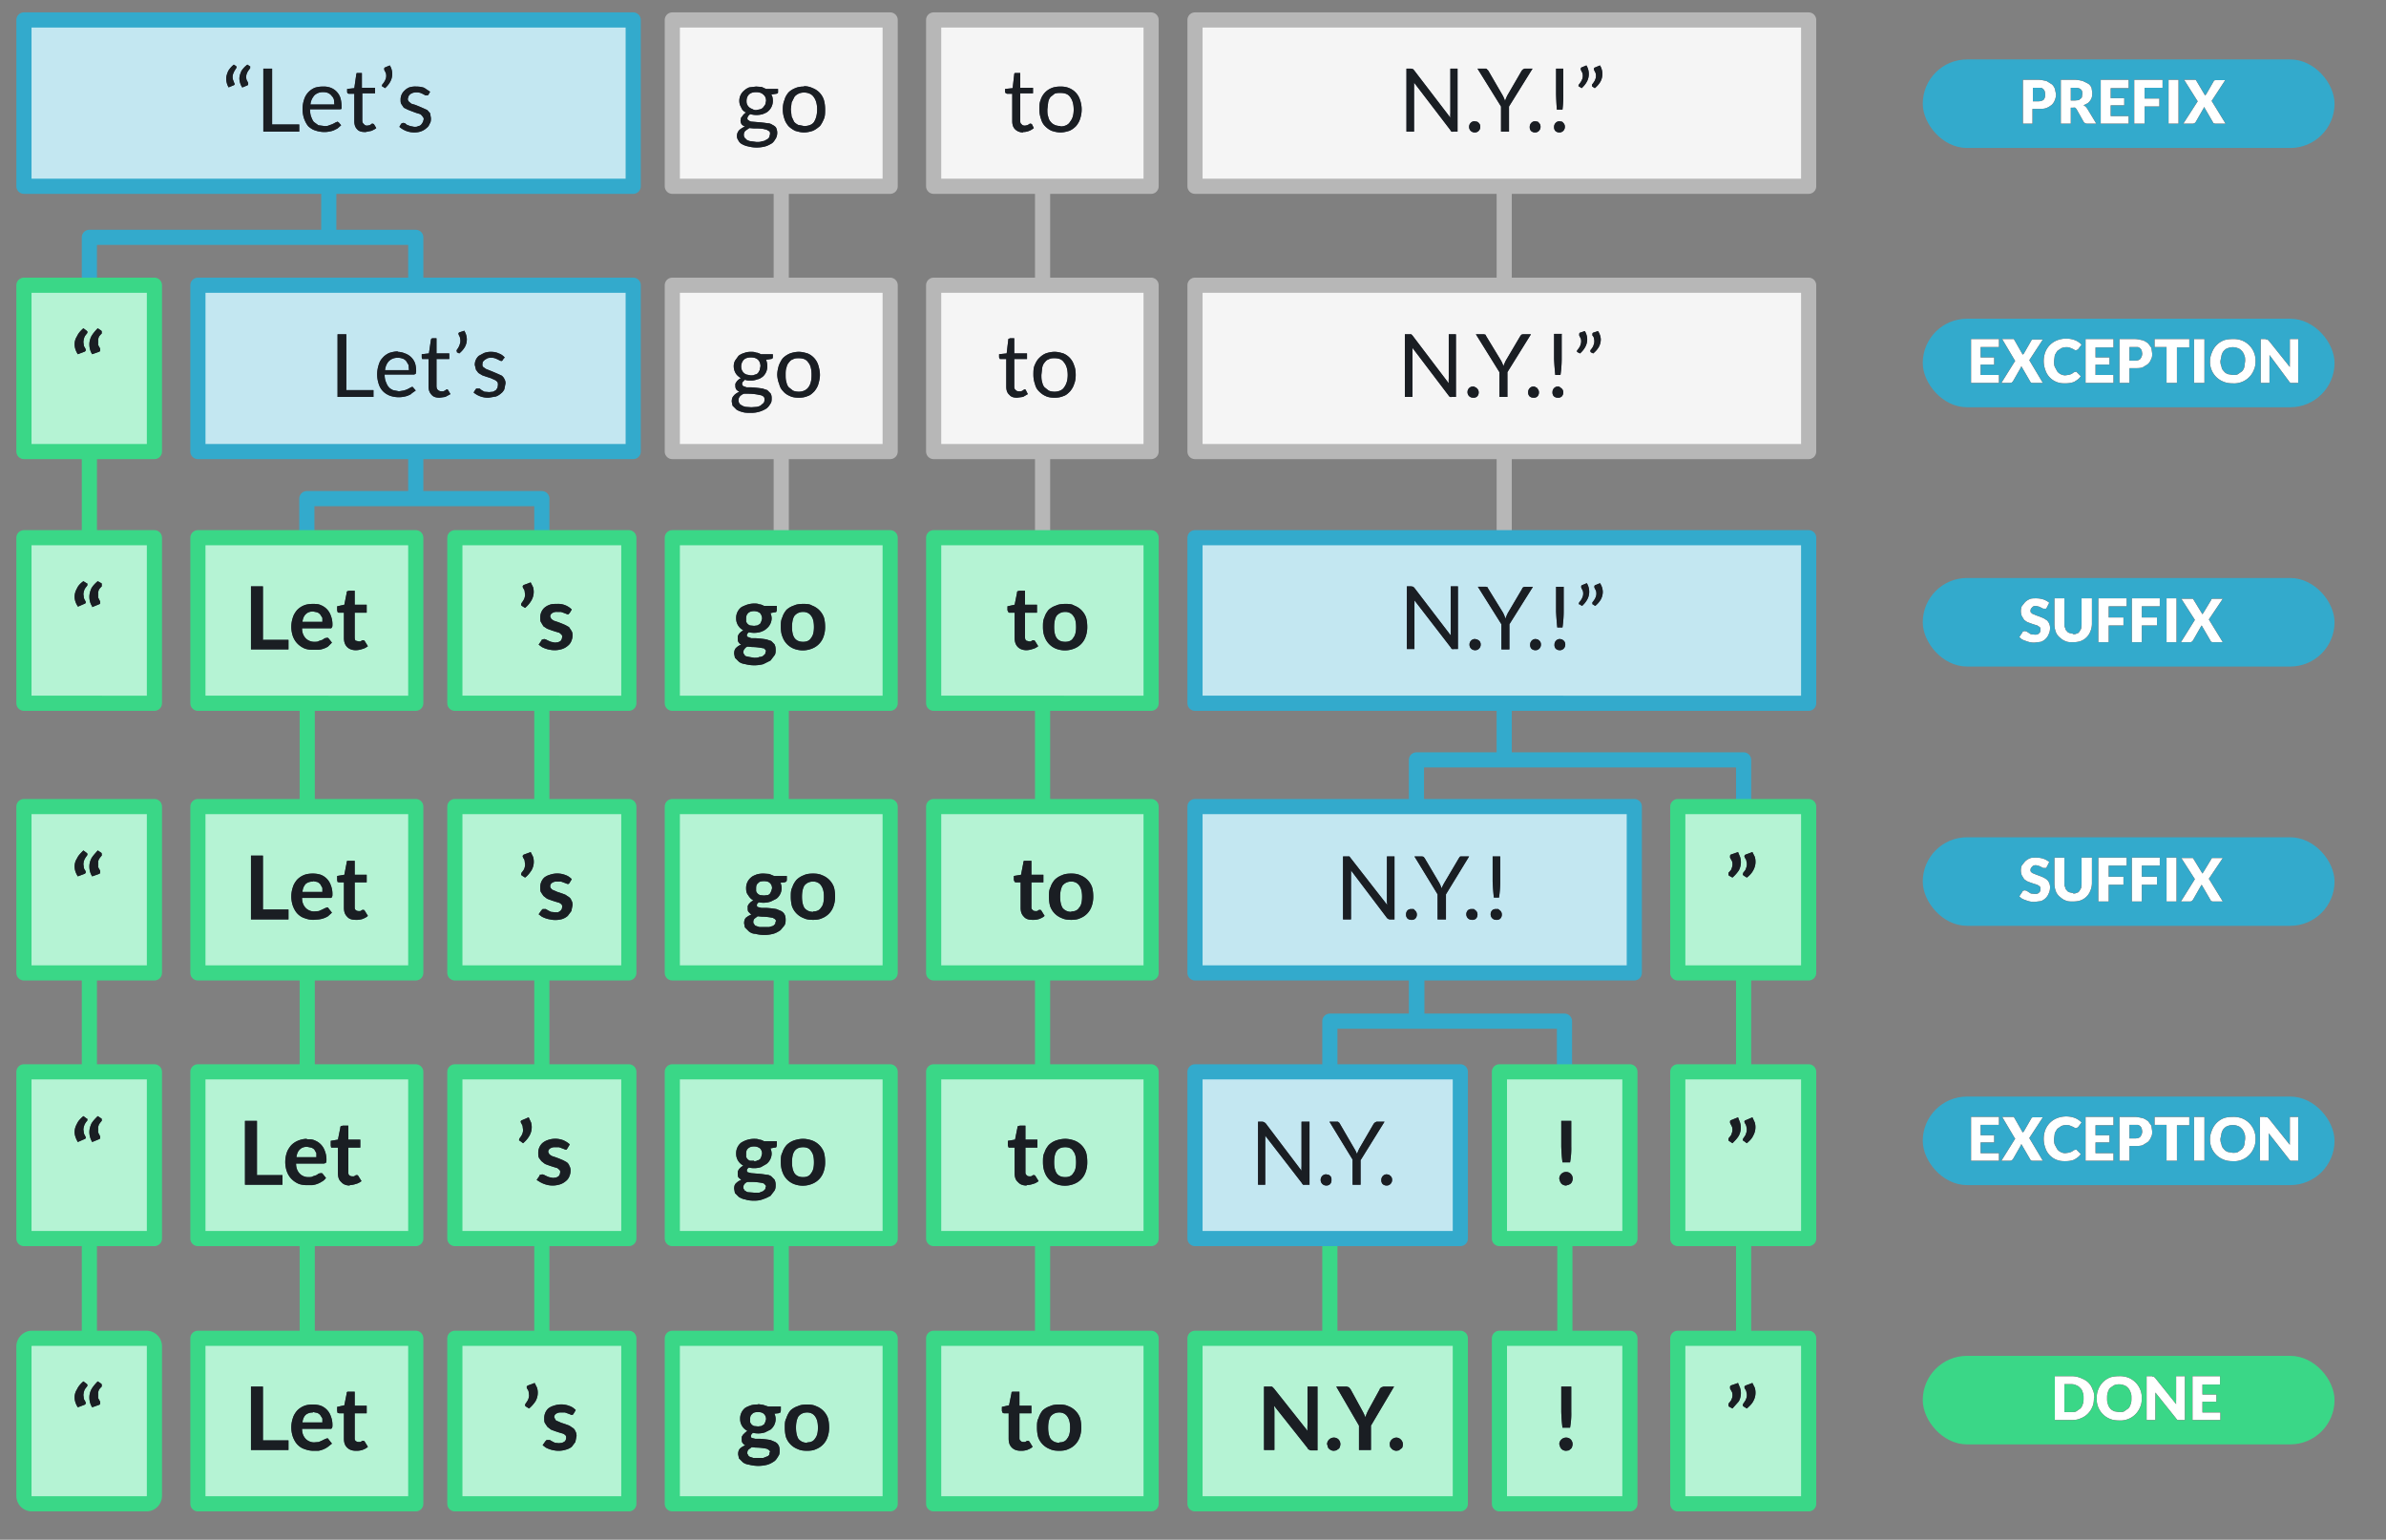 <svg xmlns="http://www.w3.org/2000/svg" xmlns:xlink="http://www.w3.org/1999/xlink" width="598" height="386" viewBox="0 0 598 386">
  <rect x="0" y="0" width="598" height="386" fill="#808080" stroke="none"/>
  <defs>
    <path id="a" d="M51.3 10.9a4.3 4.3 0 01-.6-2.2c0-.6.2-1.2.5-1.9a6 6 0 011.4-1.6l.6.4.1.2-.1.3a7.5 7.5 0 00-.6 1l-.2.5a2.5 2.5 0 000 1.4l.3.8.1.2c0 .2 0 .3-.3.4l-1.2.5zm3.4 0a4.3 4.3 0 01-.7-2.2c0-.6.2-1.2.5-1.9A6 6 0 0156 5.2l.6.4h.1v.5a7.5 7.5 0 00-.7 1l-.2.5a2.5 2.5 0 000 1.4l.4.8v.2c0 .2 0 .3-.2.4l-1.2.5zm7.4 9.3H69V22h-9V6.2h2.2v14zM75 10.7a5 5 0 011.9.3 4.1 4.1 0 012.4 2.5c.2.7.3 1.4.3 2.2v.6l-.4.1h-7.5c0 .7.1 1.4.3 1.9.2.5.4 1 .7 1.3l1.1.8 1.5.2c.5 0 .9 0 1.2-.2a6 6 0 001.6-.7l.5-.2.3.2.6.7-.9.8-1 .5a6.9 6.9 0 01-4.6 0c-.7-.2-1.2-.6-1.7-1-.5-.6-.8-1.2-1.1-2a7.6 7.6 0 010-4.7 4.7 4.7 0 012.7-3c.6-.2 1.3-.3 2.1-.3zm0 1.4a3 3 0 00-2.2.8c-.5.6-.9 1.3-1 2.3h6l-.1-1.2c-.1-.4-.3-.7-.6-1-.2-.3-.5-.5-.9-.7a3 3 0 00-1.2-.2zm10.5 10c-.9 0-1.6-.2-2-.7-.5-.5-.7-1.2-.7-2v-6.9h-1.4l-.3-.1-.1-.3v-.8l1.8-.2.5-3.5.1-.3h1.3V11H88v1.4h-3.2v6.7c0 .5.1.8.4 1 .2.3.5.4.8.4l.6-.1a2.3 2.3 0 00.6-.4h.2l.3.1.6 1c-.3.3-.8.5-1.2.7l-1.5.3zm6.2-16.7a4.1 4.1 0 01.6 2.1 4 4 0 01-.5 2 6 6 0 01-1.3 1.6l-.6-.4-.2-.1v-.1l.1-.3a5.1 5.1 0 00.7-1l.2-.5a2.5 2.5 0 000-1.4l-.4-.8v-.2c0-.2 0-.3.2-.4l1.2-.5zm9.7 7.3c-.1.2-.3.2-.4.2h-.4a8.6 8.6 0 00-1.2-.6 3.4 3.4 0 00-2 0l-.6.3-.4.5-.2.7c0 .2.1.5.3.7l.6.5 1 .3a49.6 49.6 0 013 1.3l.7.8.2 1.2c0 .5 0 1-.3 1.4-.2.5-.4.8-.8 1.1a4 4 0 01-1.3.8c-.5.2-1.1.3-1.8.3a5.6 5.6 0 01-3.7-1.4l.4-.7.2-.2.4-.1.4.1.5.4.8.3 1 .2c.5 0 .8 0 1-.2.4 0 .6-.2.8-.4l.4-.6.2-.7c0-.3-.1-.5-.3-.7a2 2 0 00-.6-.6l-1-.3a68.4 68.4 0 01-2.1-.8l-1-.5-.6-.9c-.2-.3-.2-.7-.2-1.2a3 3 0 011-2.2c.3-.3.7-.6 1.2-.8a5 5 0 011.7-.2c.8 0 1.4.1 2 .3l1.5 1-.4.7z"/>
    <path id="b" d="M183.5 10.7l1.4.1 1.1.5h3v.7c0 .3 0 .4-.4.5l-1.3.2c.3.4.4 1 .4 1.6a3.4 3.4 0 01-1.2 2.6c-.3.3-.8.5-1.3.7a5.6 5.6 0 01-3.2 0l-.5.5-.2.5c0 .3.1.5.4.6.2.2.5.3.8.3l1.2.1a36.1 36.1 0 012.7.3c.5 0 .9.2 1.2.4.4.2.7.4.9.7a3 3 0 010 2.6c-.3.5-.6 1-1 1.3-.5.3-1 .6-1.7.8a8.4 8.4 0 01-4.3 0 5 5 0 01-1.6-.6c-.4-.2-.7-.6-.9-1-.2-.3-.3-.6-.3-1 0-.6.2-1 .5-1.4.4-.4.9-.7 1.5-1a2 2 0 01-.8-.5c-.2-.3-.3-.6-.3-1l.1-.5c0-.2.2-.4.3-.5a2.9 2.9 0 011-1c-.5-.2-1-.6-1.2-1.2-.3-.5-.5-1-.5-1.7a3.3 3.3 0 011.2-2.6 4 4 0 011.3-.8l1.7-.2zm3.5 12c0-.4 0-.6-.2-.8l-.7-.4-.9-.2a13.9 13.9 0 00-2.2-.1l-1.2-.1-1 .7a1.5 1.5 0 00-.2 1.7l.6.6c.3.1.6.3 1 .3l1.4.2c.6 0 1 0 1.4-.2.5 0 .8-.2 1.1-.4.3-.1.5-.3.7-.6l.2-.8zm-3.5-6.1l1-.2c.4-.1.6-.3.8-.5l.5-.7.2-.9c0-.7-.2-1.2-.7-1.6-.4-.4-1-.6-1.8-.6s-1.4.2-1.8.6c-.4.4-.6 1-.6 1.6 0 .3 0 .6.2 1a2 2 0 001.2 1c.3.2.6.3 1 .3zm12-6c.8 0 1.6.2 2.2.5a4.7 4.7 0 012.8 3c.2.7.3 1.5.3 2.3 0 .9 0 1.7-.3 2.4s-.6 1.3-1 1.8c-.6.5-1.1.9-1.8 1.2-.6.2-1.4.4-2.2.4-.8 0-1.5-.2-2.2-.4-.6-.3-1.2-.7-1.7-1.2-.4-.5-.8-1.1-1-1.8a7 7 0 01-.4-2.4c0-.8.1-1.6.4-2.3.2-.8.6-1.4 1-1.9.5-.5 1-.8 1.7-1.1.7-.3 1.4-.4 2.2-.4zm0 10c1.1 0 2-.3 2.5-1 .5-.8.8-1.8.8-3.2 0-1.3-.3-2.3-.8-3-.5-.8-1.4-1.2-2.5-1.2-.5 0-1 .1-1.4.3-.4.2-.8.5-1 .8l-.7 1.4-.2 1.7.2 1.8.6 1.3c.3.4.7.6 1 .8l1.5.3z"/>
    <path id="c" d="M250.4 22.2c-.8 0-1.5-.3-2-.8s-.7-1.2-.7-2v-6.9h-1.3l-.3-.1-.2-.3v-.8l1.9-.2.4-3.5c0-.1 0-.2.2-.3h1.3V11h3.2v1.4h-3.2v6.7c0 .5 0 .8.3 1 .2.3.5.4.9.4l.5-.1a2.3 2.3 0 00.7-.4h.2l.3.1.5 1a4.1 4.1 0 01-2.7 1zm9.4-11.5c.8 0 1.5.1 2.2.4a4.7 4.7 0 012.7 3 7.2 7.2 0 010 4.7c-.2.7-.6 1.3-1 1.8-.5.5-1 .9-1.7 1.2-.7.2-1.4.4-2.2.4-.8 0-1.6-.2-2.2-.4-.7-.3-1.2-.7-1.7-1.2s-.8-1.1-1-1.8a7 7 0 01-.4-2.4c0-.8 0-1.6.3-2.3a4.7 4.7 0 012.7-3c.7-.3 1.5-.4 2.3-.4zm0 10c1 0 2-.4 2.4-1.2.6-.7.9-1.7.9-3 0-1.4-.3-2.4-.9-3.2-.5-.7-1.3-1-2.4-1-.6 0-1 0-1.5.2l-1 .8c-.3.4-.5.8-.6 1.4l-.2 1.7c0 .7 0 1.3.2 1.8.1.5.3 1 .6 1.3.3.4.6.6 1 .8.4.2 1 .3 1.5.3z"/>
    <path id="d" d="M347.6 6.2l.5.1.3.3 9.1 11.9a7.5 7.5 0 010-1.1V6.2h1.8V22h-1a1 1 0 01-.5 0 1 1 0 01-.3-.4l-9.1-11.9a14.1 14.1 0 010 1V22h-1.9V6.2h1.1zm14.6 14.6a1.4 1.4 0 01.4-1 1.3 1.3 0 011-.4l.5.1c.2 0 .4.2.5.3a1.3 1.3 0 01.4 1 1.4 1.4 0 01-.4 1 1.3 1.3 0 01-1 .4 1.4 1.4 0 01-1-.4 1.4 1.4 0 01-.4-1zm10-5V22h-2v-6.3l-5.9-9.5h2c.1 0 .3 0 .4.2l.3.3 3.6 6.2a7.6 7.6 0 01.6 1.4 13 13 0 01.6-1.4l3.6-6.2.3-.3.4-.2h2l-5.9 9.5zm5.2 5a1.4 1.4 0 01.4-1 1.3 1.3 0 011-.4l.5.1c.2 0 .3.2.4.3a1.3 1.3 0 01.4 1 1.4 1.4 0 01-.4 1 1.3 1.3 0 01-1 .4 1.4 1.4 0 01-1-.4 1.4 1.4 0 01-.3-1zm8.4-14.6v6.3a27.8 27.8 0 01-.2 4h-1.4a66.4 66.4 0 01-.2-4V6.2h1.8zm-2.3 14.6a1.4 1.4 0 01.4-1 1.3 1.3 0 011-.4l.5.1c.2 0 .3.2.4.3a1.3 1.3 0 01.4 1 1.4 1.4 0 01-.4 1 1.3 1.3 0 01-1 .4 1.4 1.4 0 01-1-.4 1.4 1.4 0 01-.3-1zm8.1-15.4a4.1 4.1 0 01.6 2.1 4 4 0 01-.5 2 6 6 0 01-1.3 1.6l-.6-.4-.2-.1v-.1l.1-.3a5.1 5.1 0 00.7-1l.2-.5a2.5 2.5 0 000-1.4l-.4-.8v-.2c0-.2 0-.3.2-.4l1.2-.5zm3.4 0a4.1 4.1 0 01.6 2.1 4 4 0 01-.5 2 6 6 0 01-1.4 1.6l-.6-.4-.1-.1v-.1-.3a5.1 5.1 0 00.7-1l.2-.5a2.5 2.5 0 000-1.4l-.4-.8v-.2c0-.2 0-.3.3-.4l1.2-.5z"/>
    <path id="e" d="M13.5 77.8c-.5-.8-.8-1.6-.8-2.5 0-.7.2-1.4.6-2 .3-.7.9-1.4 1.6-2l.8.6.2.2V72.4l-.1.2a5.7 5.7 0 00-.6.8l-.2.6-.1.7.1.8c0 .3.2.5.4.9l.1.3c0 .2-.1.4-.4.5l-1.6.6zm3.6 0c-.5-.8-.7-1.6-.7-2.5 0-.7.2-1.4.5-2 .4-.7 1-1.4 1.6-2l.9.6.1.2v.5a5.7 5.7 0 00-.7.8l-.2.6v1.5l.5.9v.3c0 .2 0 .4-.3.5l-1.7.6z"/>
    <path id="f" d="M80.8 86.8h6.8v1.7h-9V72.8h2.2v14zm12.9-9.6a5 5 0 011.8.4A4.1 4.1 0 0198 80c.2.6.3 1.3.3 2.1l-.1.6-.4.2h-7.4c0 .7.1 1.3.3 1.8.2.5.4 1 .7 1.3.3.4.7.6 1.1.8l1.5.3 1.2-.2a6 6 0 001.6-.7l.4-.2c.2 0 .3 0 .4.2l.6.7-1 .7c-.2.3-.6.4-1 .6a6.9 6.9 0 01-4.5 0c-.7-.3-1.2-.6-1.7-1.1-.5-.5-.9-1.2-1.1-1.9a7.6 7.6 0 010-4.7c.2-.7.5-1.3 1-1.8.4-.5 1-.9 1.6-1.2.6-.2 1.4-.4 2.2-.4zm0 1.5a3 3 0 00-2.2.8c-.5.5-.9 1.3-1 2.3h6l-.1-1.3-.6-1c-.2-.2-.5-.5-.9-.6a3 3 0 00-1.2-.2zm10.5 10c-.9 0-1.6-.2-2-.7-.5-.5-.8-1.2-.8-2.1V79h-1.6l-.1-.4v-.8l1.8-.2.5-3.4.1-.3.3-.1h1v3.8h3.2V79h-3.2v6.7c0 .5.1.8.3 1 .3.3.6.4 1 .4h.4a2.3 2.3 0 00.7-.4l.2-.1c.1 0 .2 0 .3.2l.6 1-1.3.7-1.4.2zm6.2-16.7a4.1 4.1 0 01.6 2 4 4 0 01-.5 2 6 6 0 01-1.4 1.6l-.6-.3V77h-.1l.1-.3a5.1 5.1 0 00.6-1l.2-.6a2.5 2.5 0 000-1.3c0-.3-.2-.6-.3-.8l-.1-.3c0-.1 0-.3.3-.4l1.2-.4zm9.6 7.2c0 .2-.2.3-.4.3l-.3-.1a8.6 8.6 0 00-1.3-.6 3.4 3.4 0 00-1.8 0l-.7.4-.5.5-.1.6c0 .3 0 .5.2.7l.7.5 1 .4a49.6 49.6 0 013 1.3c.2.2.5.5.6.8.2.3.3.7.3 1.1l-.3 1.5c-.2.4-.5.8-.8 1a4 4 0 01-1.3.8l-1.8.3a5.6 5.6 0 01-3.8-1.3l.5-.8.2-.2h.8l.5.4.7.4 1.2.1 1-.1.7-.4.4-.6.1-.7c0-.3 0-.6-.2-.8a2 2 0 00-.7-.5l-.9-.4a68.4 68.4 0 01-2.1-.7l-1-.6-.6-.8-.3-1.2a3 3 0 011-2.3l1.3-.7a5 5 0 011.7-.3c.7 0 1.4.1 2 .4.6.2 1 .5 1.5 1l-.5.6z"/>
    <path id="g" d="M182.2 77.2c.4 0 .9 0 1.3.2.4 0 .8.2 1.2.4h3v.8c0 .2-.2.4-.5.4l-1.2.2c.2.5.3 1 .3 1.6a3.4 3.4 0 01-1.1 2.6c-.4.3-.8.6-1.4.7-.5.2-1 .3-1.6.3-.6 0-1 0-1.5-.2l-.5.5c-.2.2-.2.3-.2.5s0 .4.3.6l.8.3h1.2a36.1 36.1 0 012.8.3l1.2.4.8.8c.2.3.3.7.3 1.2s0 1-.3 1.4c-.3.5-.6.9-1 1.2a7 7 0 01-3.8 1.1c-.9 0-1.6 0-2.2-.2a5 5 0 01-1.5-.6l-1-1-.2-1c0-.6.1-1.1.5-1.5.3-.4.8-.7 1.4-1a2 2 0 01-.7-.5c-.2-.2-.3-.6-.3-1v-.5l.3-.5a2.9 2.9 0 011.1-.9c-.5-.3-1-.7-1.3-1.2-.3-.5-.5-1.1-.5-1.8 0-.5.1-1 .4-1.5l.8-1.1a4 4 0 011.4-.7c.5-.2 1-.3 1.7-.3zm3.4 12c0-.3 0-.6-.2-.7-.1-.2-.4-.3-.6-.4l-1-.2a13.9 13.9 0 00-2.2-.2h-1.1c-.4.1-.8.4-1 .6a1.5 1.5 0 00-.2 1.8c.1.2.3.4.6.5.2.2.6.3 1 .4l1.4.1 1.4-.1c.4-.1.8-.2 1-.4l.7-.6c.2-.3.2-.6.2-.8zm-3.4-6.1c.4 0 .7 0 1-.2.3 0 .6-.2.8-.4l.4-.7.2-1c0-.6-.2-1.2-.6-1.6-.4-.4-1-.6-1.8-.6s-1.4.2-1.8.6a2.5 2.5 0 00-.5 2.5 2 2 0 001.2 1.2l1 .2zm12-5.9c.8 0 1.5.2 2.2.4a4.7 4.7 0 012.7 3c.2.7.4 1.5.4 2.4 0 .8-.2 1.6-.4 2.3-.2.7-.6 1.3-1 1.8-.5.5-1 1-1.7 1.2-.7.3-1.4.4-2.2.4-.8 0-1.6-.1-2.2-.4-.7-.3-1.3-.7-1.7-1.2-.5-.5-.8-1-1-1.8a7 7 0 01-.5-2.3c0-.9.2-1.7.4-2.4.3-.7.6-1.3 1-1.8.5-.5 1.1-.9 1.8-1.2.6-.2 1.4-.4 2.2-.4zm0 10c1 0 1.9-.4 2.4-1.1.6-.8.8-1.8.8-3.1s-.2-2.4-.8-3.1c-.5-.8-1.3-1.1-2.4-1.1-.6 0-1 0-1.5.3-.4.1-.7.4-1 .8-.3.3-.5.8-.6 1.3-.2.5-.2 1.1-.2 1.8 0 .6 0 1.2.2 1.8.1.5.3 1 .6 1.3l1 .8c.4.2 1 .3 1.5.3z"/>
    <path id="h" d="M249 88.7c-1 0-1.6-.2-2-.7-.6-.5-.8-1.2-.8-2.1V79h-1.6l-.2-.4v-.8l1.9-.2.4-3.4c0-.2 0-.2.2-.3l.3-.1h1v3.8h3.2V79h-3.2v6.7c0 .5 0 .8.3 1 .2.3.5.4.9.4h.5a2.3 2.3 0 00.7-.4l.2-.1c.1 0 .2 0 .3.2l.5 1-1.2.7-1.5.2zm9.3-11.5c.8 0 1.5.2 2.2.4a4.7 4.7 0 012.7 3c.3.7.4 1.5.4 2.4 0 .8-.1 1.6-.4 2.3-.2.7-.6 1.3-1 1.8-.5.5-1 1-1.7 1.2-.7.3-1.4.4-2.2.4-.8 0-1.6-.1-2.2-.4-.7-.3-1.2-.7-1.7-1.2s-.8-1-1-1.8a7 7 0 01-.4-2.3c0-.9 0-1.7.3-2.4s.6-1.3 1.1-1.8c.5-.5 1-.9 1.7-1.2.6-.2 1.4-.4 2.2-.4zm0 10c1 0 2-.4 2.4-1.1.6-.8.9-1.8.9-3.1s-.3-2.4-.9-3.1c-.5-.8-1.3-1.1-2.4-1.1-.6 0-1 0-1.5.3-.4.1-.7.4-1 .8-.3.3-.5.8-.6 1.3L255 83c0 .6 0 1.2.2 1.8.1.5.3 1 .6 1.3l1 .8c.4.2 1 .3 1.5.3z"/>
    <path id="i" d="M347.2 72.8h.5l.3.3 9.1 12a7.5 7.5 0 010-1.2V72.8h1.8v15.7h-1a1 1 0 01-.5 0 1 1 0 01-.3-.3l-9.1-12a14.1 14.1 0 010 1.1v11.2h-1.9V72.8h1.1zm14.6 14.5a1.4 1.4 0 01.4-1 1.3 1.3 0 011-.4c.2 0 .4 0 .5.2.2 0 .3.1.5.3a1.3 1.3 0 01.4 1 1.4 1.4 0 01-.4 1 1.3 1.3 0 01-1 .3 1.4 1.4 0 01-1-.4 1.4 1.4 0 01-.4-1zm10-5v6.2h-2v-6.2l-5.9-9.5h2l.4.1.2.4 3.7 6.1a7.6 7.6 0 01.6 1.4 13 13 0 01.6-1.4l3.6-6.1.3-.4.4-.1h2l-5.9 9.5zm5.2 5a1.4 1.4 0 01.4-1 1.3 1.3 0 011-.4c.1 0 .3 0 .5.2.2 0 .3.1.4.3a1.3 1.3 0 01.4 1 1.4 1.4 0 01-.4 1 1.3 1.3 0 01-1 .3 1.4 1.4 0 01-1-.4 1.4 1.4 0 01-.3-1zm8.4-14.5V79a27.8 27.8 0 01-.3 4h-1.3a66.4 66.4 0 01-.3-4v-6.3h2zm-2.3 14.5a1.4 1.4 0 01.4-1 1.3 1.3 0 011-.4c.1 0 .3 0 .5.2l.4.3a1.3 1.3 0 01.4 1 1.4 1.4 0 01-.4 1 1.3 1.3 0 01-1 .3 1.4 1.4 0 01-1-.4 1.4 1.4 0 01-.3-1zm8.1-15.3a4.1 4.1 0 01.6 2 4 4 0 01-.5 2 6 6 0 01-1.3 1.6l-.6-.3-.2-.2.1-.3a5.1 5.1 0 00.7-1l.2-.6a2.5 2.5 0 000-1.3l-.4-.8v-.3c0-.1 0-.3.2-.4l1.2-.4zm3.3 0a4.1 4.1 0 01.7 2 4 4 0 01-.5 2 6 6 0 01-1.4 1.6l-.6-.3-.1-.2v-.3a5.1 5.1 0 00.7-1l.2-.6a2.5 2.5 0 000-1.3c0-.3-.2-.6-.4-.8v-.3c0-.1 0-.3.2-.4l1.2-.4z"/>
    <path id="j" d="M13.5 141c-.5-.7-.8-1.6-.8-2.4 0-.7.2-1.4.6-2.1.3-.7.9-1.3 1.6-1.8l.8.5.2.1v.4l-.1.2a5.7 5.7 0 00-.6.8l-.2.6-.1.6.1.8c0 .3.2.6.4 1l.1.2c0 .3-.1.4-.4.5l-1.6.7zm3.6 0c-.5-.7-.7-1.6-.7-2.4 0-.7.2-1.4.5-2.1.4-.7 1-1.3 1.6-1.8l.9.5.1.1V136a5.7 5.7 0 00-.7.8l-.2.6v1.4l.5 1v.2c0 .3 0 .4-.3.5l-1.7.7z"/>
    <path id="k" d="M60 149.4h6.3v2.4h-9.4V136h3v13.5zm12.4-9c.7 0 1.4 0 2 .3a4.3 4.3 0 012.5 2.6 6 6 0 01.4 2.7l-.1.3-.2.2h-7.3c0 1.2.4 2 1 2.6a3 3 0 002 .8c.5 0 1 0 1.2-.2l.9-.3.6-.4.5-.1h.3l.2.2.8 1-1 1a5.7 5.7 0 01-2.4.8h-1.3a6 6 0 01-2.1-.3c-.7-.3-1.3-.7-1.8-1.2s-.9-1.1-1.2-1.9a7.3 7.3 0 010-4.7c.2-.7.6-1.3 1-1.8a5 5 0 011.7-1.2c.7-.3 1.5-.4 2.3-.4zm0 1.9c-.7 0-1.3.2-1.8.7-.4.4-.7 1-.8 1.9h5v-1l-.5-.8a2 2 0 00-.8-.6l-1-.2zm10.8 9.7c-1 0-1.7-.3-2.2-.8-.6-.6-.8-1.4-.8-2.3v-6.3H79c-.1 0-.3 0-.4-.2l-.1-.4v-1l1.8-.4.6-3c0-.2 0-.3.2-.4l.4-.1h1.4v3.5h3v2h-3v6c0 .4 0 .7.2 1l.8.2h.4a2.3 2.3 0 00.5-.3h.4l.2.2.8 1.3c-.4.3-.9.6-1.4.7a5 5 0 01-1.6.3z"/>
    <path id="l" d="M183 140.3c.4 0 .9 0 1.3.2.4 0 .8.2 1.2.4h3.2v1l-.1.4c0 .1-.2.2-.5.2l-1 .2a3.5 3.5 0 01.3 1.3 3.4 3.4 0 01-1.3 2.6c-.4.4-.9.6-1.4.8a5.7 5.7 0 01-3 .1c-.3.2-.5.5-.5.7 0 .3 0 .4.3.5l.8.3h1.2a24.2 24.2 0 012.6.3l1.2.4.8.8c.2.4.3.8.3 1.4 0 .5 0 1-.3 1.4l-1 1.3-1.8.9a8.9 8.9 0 01-4.5 0c-.7-.1-1.2-.3-1.6-.6l-1-1-.2-1c0-.6.1-1 .4-1.4.4-.4.8-.7 1.4-.9-.3-.1-.5-.3-.7-.6-.2-.3-.2-.6-.2-1v-.5l.3-.6.5-.5.6-.4a3.3 3.3 0 01-1.8-3 3.4 3.4 0 011.2-2.7c.4-.3 1-.5 1.5-.7a6 6 0 011.8-.3zm3 12c0-.2-.1-.4-.3-.5 0-.2-.3-.3-.5-.3a14.7 14.7 0 00-2.8-.3l-1-.1c-.4.1-.6.3-.8.6-.2.2-.3.5-.3.8 0 .2 0 .3.2.5 0 .2.2.3.4.5l.9.2 1.2.2c.5 0 1 0 1.3-.2.4 0 .7-.1 1-.3l.5-.5.1-.6zm-3-6.4l.8-.1.7-.4.3-.6.2-.7c0-.6-.2-1-.5-1.4-.4-.3-.9-.5-1.5-.5-.7 0-1.2.2-1.5.5-.4.4-.5.8-.5 1.4v.7a1.6 1.6 0 001 1l1 .1zm12.3-5.5c.8 0 1.6 0 2.2.4a5 5 0 013 3c.2.7.3 1.5.3 2.4a7 7 0 01-.4 2.4 4.9 4.9 0 01-2.9 3 6.2 6.2 0 01-4.6 0 5 5 0 01-2.8-3c-.3-.7-.4-1.6-.4-2.4 0-1 0-1.7.4-2.5.2-.7.6-1.3 1-1.8a5 5 0 011.9-1.1c.6-.3 1.4-.4 2.3-.4zm0 9.5c.9 0 1.6-.3 2-1 .5-.6.7-1.5.7-2.7 0-1.2-.2-2.2-.7-2.8-.4-.6-1.1-1-2-1-1 0-1.7.4-2.2 1-.4.6-.6 1.6-.6 2.8 0 1.2.2 2.1.6 2.7.5.7 1.2 1 2.2 1z"/>
    <path id="m" d="M251.3 152c-1 0-1.7-.3-2.2-.8-.6-.6-.8-1.4-.8-2.3v-6.3H247c-.1 0-.2 0-.3-.2l-.2-.4v-1l1.8-.4.6-3c0-.2 0-.3.2-.4l.4-.1h1.4v3.5h3v2h-3v6c0 .4 0 .7.3 1l.7.2h.4a2.3 2.3 0 00.5-.3h.4l.2.2.8 1.3c-.4.3-.9.6-1.4.7a5 5 0 01-1.6.3zm9.7-11.6c.8 0 1.6 0 2.2.4a5 5 0 013 3c.2.7.3 1.5.3 2.4a7 7 0 01-.4 2.4 4.9 4.9 0 01-2.9 3 6.2 6.2 0 01-4.6 0 5 5 0 01-2.8-3c-.3-.7-.4-1.6-.4-2.4 0-1 0-1.7.4-2.5.2-.7.6-1.3 1-1.8a5 5 0 011.9-1.1c.6-.3 1.4-.4 2.3-.4zm0 9.5c.9 0 1.6-.3 2-1 .5-.6.7-1.5.7-2.7 0-1.2-.2-2.2-.7-2.8-.4-.6-1.1-1-2-1-1 0-1.7.4-2.2 1-.4.6-.6 1.6-.6 2.8 0 1.2.2 2.1.6 2.7.5.7 1.2 1 2.2 1z"/>
    <path id="n" d="M347.7 136l.5.1.3.3 9.1 11.9a7.5 7.5 0 010-1V136h1.8v15.7h-1a1 1 0 01-.5 0 1 1 0 01-.3-.4l-9.1-11.8a14.1 14.1 0 010 1v11.2h-1.9v-15.7h1.1zm14.6 14.6a1.4 1.4 0 01.4-1 1.3 1.3 0 011-.4l.5.1.5.3a1.3 1.3 0 01.4 1 1.4 1.4 0 01-.4 1 1.3 1.3 0 01-1 .4 1.4 1.4 0 01-1-.4 1.4 1.4 0 01-.4-1zm10-5v6.2h-2v-6.3l-5.9-9.4h2l.4.1.2.4 3.7 6a7.6 7.6 0 01.6 1.5 13 13 0 01.6-1.4l3.6-6.1c0-.2.2-.3.3-.4l.4-.1h2l-5.9 9.4zm5.2 5a1.4 1.4 0 01.4-1 1.3 1.3 0 011-.4l.5.1.4.3a1.3 1.3 0 01.4 1 1.4 1.4 0 01-.4 1 1.3 1.3 0 01-1 .4 1.4 1.4 0 01-1-.4 1.4 1.4 0 01-.3-1zm8.4-14.5v6.2a27.8 27.8 0 01-.3 4h-1.3a66.4 66.4 0 01-.3-4v-6.2h2zm-2.3 14.5a1.4 1.4 0 01.4-1 1.3 1.3 0 011-.4l.5.1.4.3a1.3 1.3 0 01.4 1 1.4 1.4 0 01-.4 1 1.3 1.3 0 01-1 .4 1.4 1.4 0 01-1-.4 1.4 1.4 0 01-.3-1zm8.1-15.4a4.1 4.1 0 01.6 2.1 4 4 0 01-.5 2 6 6 0 01-1.3 1.6l-.6-.4h-.2v-.2l.1-.3a5.1 5.1 0 00.7-1l.2-.5a2.5 2.5 0 000-1.4l-.4-.8v-.2c0-.2 0-.3.2-.4l1.2-.5zm3.3 0a4.1 4.1 0 01.7 2.1 4 4 0 01-.5 2 6 6 0 01-1.4 1.6l-.6-.4h-.1v-.2-.3a5.1 5.1 0 00.7-1l.2-.5a2.5 2.5 0 000-1.4l-.4-.8v-.2c0-.2 0-.3.2-.4l1.2-.5z"/>
    <path id="o" d="M127 135l.6 1.2a4.3 4.3 0 01-.4 3.3c-.4.7-.9 1.3-1.6 1.9l-.8-.5-.2-.2v-.2l.1-.3a6.5 6.5 0 00.6-.9 2.9 2.9 0 00.3-1.2l-.1-.8c0-.3-.2-.6-.4-.9l-.1-.3c0-.2.1-.4.4-.5l1.6-.6zm9.7 7.7l-.2.3h-.3a29 29 0 00-1.6-.6h-1a2 2 0 00-1.2.3 1 1 0 00-.5.9l.3.6.6.4.9.3a29 29 0 012 .8l.9.5.6.9c.2.3.3.7.3 1.1 0 .6-.1 1-.3 1.5-.2.5-.5.9-.9 1.2a4 4 0 01-1.4.8 6.1 6.1 0 01-3 .2 6.7 6.7 0 01-2.1-.7l-.8-.6.7-1c0-.2.1-.2.3-.3l.4-.1.4.1a10.6 10.6 0 001.3.6l1 .2.8-.1.6-.3.3-.5.1-.5c0-.2 0-.5-.2-.6a2 2 0 00-.6-.5 29.4 29.4 0 01-3-1l-.9-.6-.6-1c-.2-.3-.2-.7-.2-1.2a3.3 3.3 0 011-2.4 4 4 0 011.4-.8c.5-.2 1.1-.2 1.8-.2a4.8 4.8 0 013.7 1.4l-.6 1z"/>
    <path id="p" d="M13.5 208.7c-.5-.8-.8-1.6-.8-2.5 0-.7.2-1.4.6-2 .3-.7.9-1.3 1.6-2l.8.6.2.2V203.3l-.1.2a5.7 5.7 0 00-.6.9l-.2.5-.1.7.1.8c0 .3.2.6.4.9l.1.3c0 .2-.1.4-.4.5l-1.6.6zm3.6 0c-.5-.8-.7-1.6-.7-2.5 0-.7.2-1.4.5-2 .4-.7 1-1.3 1.6-2l.9.6.1.2v.5a5.7 5.7 0 00-.7.9l-.2.5v1.5l.5.9v.3c0 .2 0 .4-.3.5l-1.7.6z"/>
    <path id="q" d="M60 217h6.3v2.5h-9.4v-16h3V217zm12.4-9c.7 0 1.4.1 2 .3a4.3 4.3 0 012.5 2.6 6 6 0 01.4 2.7l-.1.3-.2.2h-7.3c0 1.2.4 2 1 2.6a3 3 0 002 .8l1.2-.1.9-.4.6-.3.5-.2h.3l.2.3.8 1-1 .9a5.7 5.7 0 01-2.4.8l-1.3.1a6 6 0 01-2.1-.4c-.7-.2-1.3-.6-1.8-1.1-.5-.5-.9-1.2-1.2-2a7.3 7.3 0 010-4.7c.2-.7.6-1.3 1-1.8a5 5 0 011.7-1.2c.7-.3 1.5-.4 2.3-.4zm0 2c-.7 0-1.3.2-1.8.6-.4.5-.7 1-.8 2h5v-1l-.5-.9a2 2 0 00-.8-.6l-1-.2zm10.8 9.6c-1 0-1.7-.2-2.2-.8-.6-.6-.8-1.3-.8-2.3v-6.3H79l-.4-.1-.1-.5v-1l1.8-.3.6-3.1c0-.2 0-.3.2-.4H82.9v3.5h3v1.9h-3v6.1c0 .4 0 .6.2.8.2.2.5.3.8.3h.4a2.3 2.3 0 00.5-.3h.4l.2.2.8 1.3c-.4.4-.9.6-1.4.8a5 5 0 01-1.6.2z"/>
    <path id="r" d="M185.5 208l1.3.1 1.2.5h3.2v1l-.1.4-.5.2-1 .1a3.5 3.5 0 01.3 1.3 3.4 3.4 0 01-1.3 2.7l-1.4.7a5.7 5.7 0 01-3 .2c-.3.2-.5.4-.5.7 0 .2 0 .4.3.5l.8.2h1.2a24.2 24.2 0 012.6.3l1.2.5c.3.2.6.4.8.8.2.3.3.8.3 1.3s0 1-.3 1.5l-1 1.2c-.6.4-1.1.7-1.8.9a8.9 8.9 0 01-4.5 0c-.7 0-1.2-.3-1.6-.6l-1-1-.2-1c0-.6.1-1 .4-1.4.4-.3.8-.6 1.4-.8l-.7-.7c-.2-.2-.2-.6-.2-1v-.5l.3-.5.5-.5.6-.4c-.6-.3-1-.8-1.3-1.3-.4-.5-.5-1-.5-1.8a3.4 3.4 0 011.2-2.6c.4-.4 1-.6 1.5-.8a6 6 0 011.8-.2zm3 12c0-.3-.1-.4-.3-.6l-.5-.3a14.7 14.7 0 00-2.8-.3l-1-.1-.8.6c-.2.2-.3.5-.3.8 0 .2 0 .4.2.5 0 .2.2.4.4.5l.9.3h2.5l1-.3.5-.5.1-.6zm-3-6.5l.8-.1c.3 0 .5-.2.7-.4l.3-.6.2-.7c0-.6-.2-1-.5-1.3-.4-.4-.9-.5-1.5-.5-.7 0-1.2.1-1.5.5-.4.3-.5.7-.5 1.3v.7a1.6 1.6 0 001 1l1 .1zm12.3-5.5c.8 0 1.6.1 2.2.4a5 5 0 013 3c.2.7.3 1.5.3 2.4a7 7 0 01-.4 2.4 4.9 4.9 0 01-2.9 3c-.6.3-1.4.4-2.2.4-.9 0-1.7-.1-2.3-.4a5 5 0 01-3-3c-.2-.7-.3-1.5-.3-2.4 0-.9 0-1.7.4-2.4.2-.7.6-1.3 1-1.8a5 5 0 011.9-1.2c.6-.3 1.4-.4 2.3-.4zm0 9.5c.9 0 1.6-.3 2-1 .5-.5.7-1.5.7-2.7 0-1.2-.2-2.1-.7-2.8-.4-.6-1.1-1-2-1-1 0-1.7.4-2.2 1-.4.7-.6 1.6-.6 2.8 0 1.2.2 2.1.6 2.8.5.6 1.2 1 2.2 1z"/>
    <path id="s" d="M252.8 219.6c-1 0-1.7-.2-2.2-.8-.6-.6-.8-1.3-.8-2.3v-6.3h-1.2l-.3-.1-.2-.5v-1l1.8-.3.6-3.1c0-.2 0-.3.2-.4H252.5v3.5h3v1.9h-3v6.1c0 .4 0 .6.3.8.1.2.4.3.7.3h.4a2.3 2.3 0 00.5-.3h.4l.2.2.8 1.3c-.4.4-.9.6-1.4.8a5 5 0 01-1.6.2zm9.7-11.6c.8 0 1.6.1 2.2.4a5 5 0 013 3c.2.7.3 1.5.3 2.4a7 7 0 01-.4 2.4 4.9 4.9 0 01-2.9 3c-.6.3-1.4.4-2.2.4-.9 0-1.7-.1-2.3-.4a5 5 0 01-3-3c-.2-.7-.3-1.5-.3-2.4 0-.9 0-1.7.4-2.4.2-.7.6-1.3 1-1.8a5 5 0 011.9-1.2c.6-.3 1.4-.4 2.3-.4zm0 9.5c.9 0 1.6-.3 2-1 .5-.5.7-1.5.7-2.7 0-1.2-.2-2.1-.7-2.8-.4-.6-1.1-1-2-1-1 0-1.7.4-2.2 1-.4.7-.6 1.6-.6 2.8 0 1.2.2 2.1.6 2.8.5.6 1.2 1 2.2 1z"/>
    <path id="t" d="M331.8 203.7h.4l.3.4 9.2 11.8a7.5 7.5 0 01-.1-1v-11.2h1.9v15.8h-1.1a1 1 0 01-.4-.1 1 1 0 01-.4-.3l-9-11.9a14.1 14.1 0 010 1v11.3h-2v-15.8h1.2zm14.6 14.5a1.4 1.4 0 01.4-1 1.3 1.3 0 011-.3h.5l.4.4a1.3 1.3 0 01.4 1 1.4 1.4 0 01-.4 1 1.3 1.3 0 01-1 .3 1.4 1.4 0 01-1-.4 1.4 1.4 0 01-.3-1zm10-5v6.3h-2.1v-6.3l-5.8-9.5h1.9l.4.1.3.4 3.6 6.1a7.6 7.6 0 01.6 1.4 13 13 0 01.7-1.4l3.6-6.1.2-.3c.1-.2.3-.2.5-.2h1.9l-5.8 9.5zm5.1 5a1.4 1.4 0 01.4-1 1.3 1.3 0 011-.3h.5l.5.4a1.3 1.3 0 01.4 1 1.4 1.4 0 01-.4 1 1.3 1.3 0 01-1 .3 1.4 1.4 0 01-1-.4 1.4 1.4 0 01-.4-1zm8.5-14.5v6.3a27.8 27.8 0 01-.3 4h-1.3a66.4 66.4 0 01-.3-4v-6.3h1.9zm-2.4 14.5a1.4 1.4 0 01.4-1 1.3 1.3 0 011-.3h.5l.5.4a1.3 1.3 0 01.4 1 1.4 1.4 0 01-.4 1 1.3 1.3 0 01-1 .3 1.4 1.4 0 01-1-.4 1.4 1.4 0 01-.4-1z"/>
    <path id="u" d="M127 202.6l.6 1.2a4.3 4.3 0 01-.4 3.4c-.4.6-.9 1.3-1.6 1.8l-.8-.5-.2-.2v-.1l.1-.4a6.5 6.5 0 00.6-.8 2.9 2.9 0 00.3-1.3l-.1-.8c0-.3-.2-.6-.4-.9l-.1-.3c0-.2.1-.4.4-.5l1.6-.6zm9.7 7.8l-.2.2h-.3a29 29 0 00-1.6-.6h-1a2 2 0 00-1.2.3 1 1 0 00-.5.9c0 .2.1.5.3.6.1.2.3.3.6.4l.9.4a29 29 0 012 .7l.9.6c.3.2.5.5.6.8.2.3.3.7.3 1.2l-.3 1.5-.9 1.2a4 4 0 01-1.4.8 6.1 6.1 0 01-3 .1 6.7 6.7 0 01-2.1-.7l-.8-.6.7-1 .3-.3h.8a10.6 10.6 0 001.3.7l1 .1h.8l.6-.4.3-.4.1-.5c0-.3 0-.5-.2-.7a2 2 0 00-.6-.4 29.4 29.4 0 01-3-1l-.9-.7-.6-.9c-.2-.3-.2-.8-.2-1.3a3.3 3.3 0 011-2.4 4 4 0 011.4-.7 5.6 5.6 0 014 .1c.6.2 1.1.6 1.5 1l-.6 1z"/>
    <path id="v" d="M429.6 202.6l.5 1.2a4.3 4.3 0 01-.3 3.4c-.4.6-1 1.3-1.6 1.8l-.9-.5-.1-.2v-.1-.4a7.8 7.8 0 00.7-.8l.2-.6a2.5 2.5 0 000-1.5l-.5-.9v-.3c0-.2 0-.4.3-.5l1.7-.6zm3.6 0l.6 1.2a4.3 4.3 0 01-.4 3.4c-.3.6-.9 1.3-1.6 1.8l-.8-.5-.2-.2v-.1l.1-.4a7.8 7.8 0 00.6-.8l.2-.6a2.5 2.5 0 000-1.5c0-.3-.2-.6-.4-.9l-.1-.3c0-.2.1-.4.4-.5l1.6-.6z"/>
    <path id="w" d="M13.5 275.3c-.5-.9-.8-1.7-.8-2.5 0-.7.2-1.4.6-2.1.3-.7.9-1.3 1.6-1.9l.8.6.2.1v.4l-.1.1a5.7 5.7 0 00-.6.9l-.2.6-.1.6.1.8c0 .3.2.6.4 1l.1.2c0 .3-.1.4-.4.5l-1.6.7zm3.6 0c-.5-.9-.7-1.7-.7-2.5 0-.7.2-1.4.5-2.1.4-.7 1-1.3 1.6-1.9l.9.6.1.1v.5a5.7 5.7 0 00-.7.9l-.2.6v1.4l.5 1v.2c0 .3 0 .4-.3.5l-1.7.7z"/>
    <path id="x" d="M58.4 283.6h6.4v2.4h-9.4v-16h3v13.6zm12.5-9c.7 0 1.4 0 2 .3a4.3 4.3 0 012.5 2.6 6 6 0 01.4 2.7l-.1.3-.2.1-.3.1h-7c0 1.2.4 2 1 2.6a3 3 0 002 .8c.5 0 1 0 1.2-.2l.9-.3.6-.4.5-.1h.3l.2.2.8 1c-.3.4-.6.7-1 .9a5.7 5.7 0 01-2.4.9H71a6 6 0 01-2.1-.3c-.7-.3-1.3-.7-1.8-1.2s-.9-1.1-1.2-1.9a7.3 7.3 0 010-4.8c.2-.6.6-1.2 1-1.7a5 5 0 011.7-1.2c.7-.3 1.5-.5 2.3-.5zm0 1.9c-.7 0-1.3.2-1.8.7-.4.4-.7 1-.8 1.9h5v-1l-.5-.9a2 2 0 00-.8-.5l-1-.2zm10.8 9.7c-1 0-1.7-.3-2.2-.9-.6-.5-.8-1.3-.8-2.2v-6.4H77l-.1-.5V275l1.8-.3.6-3c0-.2 0-.3.2-.4l.4-.1h1.4v3.5h3v2h-3v6c0 .4 0 .7.2.9.2.2.5.3.8.3h.4a2.3 2.3 0 00.5-.3h.4l.2.2.8 1.3c-.4.3-.9.6-1.4.7a5 5 0 01-1.6.3z"/>
    <path id="y" d="M183 274.5c.4 0 .9 0 1.3.2.4 0 .8.2 1.2.4h3.2v1l-.1.4c0 .1-.2.2-.5.2l-1 .2a3.5 3.5 0 01.3 1.3 3.4 3.4 0 01-1.3 2.6l-1.4.8a5.7 5.7 0 01-3 .1c-.3.2-.5.4-.5.7 0 .2 0 .4.3.5l.8.2 1.2.1a24.2 24.2 0 012.6.3c.5 0 .9.2 1.2.4l.8.8c.2.4.3.8.3 1.3s0 1-.3 1.5l-1 1.3c-.6.3-1.1.6-1.8.8-.7.3-1.4.4-2.3.4-.9 0-1.6-.1-2.2-.3-.7-.1-1.2-.4-1.6-.6l-1-1-.2-1.1c0-.5.1-1 .4-1.3.4-.4.8-.7 1.4-.9l-.7-.6c-.2-.3-.2-.6-.2-1v-.5l.3-.6.5-.5.6-.4a3.3 3.3 0 01-1.8-3 3.4 3.4 0 011.2-2.7 6 6 0 013.2-1zm3 12c0-.2-.1-.4-.3-.5 0-.2-.3-.3-.5-.4a14.7 14.7 0 00-2.8-.3h-1c-.4.1-.6.3-.8.5-.2.3-.3.5-.3.8 0 .2 0 .4.2.6 0 .2.2.3.4.4.2.2.5.3.9.3l1.2.1h1.3l1-.4.5-.5.1-.6zm-3-6.4c.3 0 .6 0 .8-.2.3 0 .5-.2.7-.3l.3-.6.2-.8c0-.5-.2-1-.5-1.3-.4-.3-.9-.5-1.5-.5-.7 0-1.2.2-1.5.5-.4.3-.5.8-.5 1.3v.8a1.6 1.6 0 001 1h1zm12.3-5.6c.8 0 1.6.2 2.2.4a5 5 0 013 3c.2.7.3 1.5.3 2.4a7 7 0 01-.4 2.5 4.9 4.9 0 01-2.9 3 6.2 6.2 0 01-4.6 0 5 5 0 01-2.8-3c-.3-.8-.4-1.6-.4-2.5 0-.9 0-1.7.4-2.4.2-.7.6-1.3 1-1.8a5 5 0 011.9-1.2c.6-.2 1.4-.4 2.3-.4zm0 9.6c.9 0 1.6-.3 2-1 .5-.6.7-1.5.7-2.7 0-1.3-.2-2.2-.7-2.8-.4-.7-1.1-1-2-1-1 0-1.7.3-2.2 1-.4.6-.6 1.5-.6 2.8 0 1.2.2 2 .6 2.7.5.7 1.2 1 2.2 1z"/>
    <path id="z" d="M251.3 286.2c-1 0-1.7-.3-2.2-.9-.6-.5-.8-1.3-.8-2.2v-6.4h-1.5l-.2-.5V275l1.8-.3.6-3c0-.2 0-.3.2-.4l.4-.1h1.4v3.5h3v2h-3v6c0 .4 0 .7.3.9.1.2.4.3.7.3h.4a2.3 2.3 0 00.5-.3h.4l.2.2.8 1.3c-.4.3-.9.6-1.4.7a5 5 0 01-1.6.3zm9.7-11.7c.8 0 1.6.2 2.2.4a5 5 0 013 3c.2.7.3 1.5.3 2.4a7 7 0 01-.4 2.5 4.9 4.9 0 01-2.9 3 6.2 6.2 0 01-4.6 0 5 5 0 01-2.8-3c-.3-.8-.4-1.6-.4-2.5 0-.9 0-1.7.4-2.4.2-.7.6-1.3 1-1.8a5 5 0 011.9-1.2c.6-.2 1.4-.4 2.3-.4zm0 9.6c.9 0 1.6-.3 2-1 .5-.6.7-1.5.7-2.7 0-1.3-.2-2.2-.7-2.8-.4-.7-1.1-1-2-1-1 0-1.7.3-2.2 1-.4.6-.6 1.5-.6 2.8 0 1.2.2 2 .6 2.7.5.7 1.2 1 2.2 1z"/>
    <path id="A" d="M310.4 270.2l.4.1.4.3 9 11.9a7.5 7.5 0 010-1.1v-11.2h2V286H321a1 1 0 01-.4 0 1 1 0 01-.3-.4l-9.2-11.9a14.1 14.1 0 010 1V286h-1.8v-15.8h1.1zm14.6 14.6a1.4 1.4 0 01.4-1 1.3 1.3 0 011-.4l.5.1c.2 0 .3.2.5.3a1.3 1.3 0 01.3 1 1.4 1.4 0 01-.3 1 1.3 1.3 0 01-1 .4 1.4 1.4 0 01-1-.4 1.4 1.4 0 01-.4-1zm10-5v6.2H333v-6.3l-5.8-9.5h1.9c.2 0 .3 0 .4.2.2 0 .2.2.3.3l3.6 6.2a7.6 7.6 0 01.7 1.4 13 13 0 01.6-1.4l3.6-6.2.3-.3.4-.2h2l-5.9 9.5zm5.2 5a1.4 1.4 0 01.4-1 1.3 1.3 0 011-.4l.5.1.4.3a1.3 1.3 0 01.4 1 1.4 1.4 0 01-.4 1 1.3 1.3 0 01-1 .4 1.4 1.4 0 01-1-.4 1.4 1.4 0 01-.3-1z"/>
    <path id="B" d="M126.5 269.1l.6 1.3a4.3 4.3 0 01-.4 3.3c-.4.7-.9 1.3-1.6 1.9l-.8-.6-.2-.1v-.2l.1-.3a6.5 6.5 0 00.6-.9 2.9 2.9 0 00.3-1.2l-.1-.8c0-.3-.2-.6-.4-1l-.1-.2c0-.3.1-.4.4-.5l1.6-.7zm9.7 7.8l-.2.3h-.3a29 29 0 00-1.6-.6h-1a2 2 0 00-1.2.3 1 1 0 00-.5.9l.3.6.6.4.9.3a29 29 0 012 .8l.9.5c.3.3.5.5.6.9.2.3.3.7.3 1.1 0 .6-.1 1-.3 1.5-.2.5-.5.9-.9 1.2a4 4 0 01-1.4.8 6.1 6.1 0 01-3 .2 6.7 6.7 0 01-2.1-.8l-.8-.5.7-1c0-.2.1-.3.3-.3l.4-.1.4.1a10.6 10.6 0 001.3.6l1 .2.8-.1.6-.3.3-.5.1-.5c0-.3 0-.5-.2-.6a2 2 0 00-.6-.5 29.4 29.4 0 01-3-1l-.9-.7-.6-.8c-.2-.4-.2-.8-.2-1.3a3.3 3.3 0 011-2.4 4 4 0 011.4-.8 5.6 5.6 0 014 .1c.6.3 1.1.6 1.5 1l-.6 1z"/>
    <path id="C" d="M429.6 269.1l.5 1.3a4.3 4.3 0 01-.3 3.3c-.4.7-1 1.3-1.6 1.9l-.9-.6-.1-.1v-.2-.3a7.8 7.8 0 00.7-.9l.2-.6a2.5 2.5 0 000-1.4l-.5-1v-.2c0-.3 0-.4.3-.5l1.7-.7zm3.6 0l.6 1.3a4.3 4.3 0 01-.4 3.3c-.3.7-.9 1.3-1.6 1.9l-.8-.6-.2-.1v-.2l.1-.3a7.8 7.8 0 00.6-.9l.2-.6a2.5 2.5 0 000-1.4c0-.3-.2-.6-.4-1l-.1-.2c0-.3.1-.4.4-.5l1.6-.7z"/>
    <path id="D" d="M387.8 270v6.4a19.2 19.2 0 01-.3 4h-1.9a41.8 41.8 0 01-.3-4V270h2.5zm-3 14.5a1.7 1.7 0 01.5-1.2 1.7 1.7 0 011.2-.5 1.6 1.6 0 011.2.5 1.7 1.7 0 01.3 1.9c0 .2-.2.3-.3.5l-.5.3-.7.2a1.7 1.7 0 01-1.2-.5l-.3-.5-.2-.7z"/>
    <path id="E" d="M13.5 341.8c-.5-.8-.8-1.6-.8-2.5 0-.7.2-1.4.6-2 .3-.7.9-1.4 1.6-2l.8.6.2.2V336.4l-.1.2a5.7 5.7 0 00-.6.8l-.2.6-.1.7.1.8c0 .3.2.5.4.9l.1.3c0 .2-.1.4-.4.5l-1.6.6zm3.6 0c-.5-.8-.7-1.6-.7-2.5 0-.7.2-1.4.5-2 .4-.7 1-1.4 1.6-2l.9.6.1.2v.5a5.7 5.7 0 00-.7.8l-.2.6v1.5l.5.9v.3c0 .2 0 .4-.3.5l-1.7.6z"/>
    <path id="F" d="M60 350.1h6.3v2.4h-9.4v-15.9h3v13.5zm12.4-9c.7 0 1.4.1 2 .3a4.3 4.3 0 012.5 2.6 6 6 0 01.4 2.7l-.1.3-.2.2h-7.3c0 1.2.4 2 1 2.6a3 3 0 002 .8l1.2-.1.9-.4.6-.3.5-.2h.3l.2.3.8 1-1 .8a5.7 5.7 0 01-2.4 1h-1.3a6 6 0 01-2.1-.4c-.7-.2-1.3-.6-1.8-1.1-.5-.5-.9-1.2-1.2-2a7.3 7.3 0 010-4.7c.2-.7.6-1.3 1-1.8a5 5 0 011.7-1.2c.7-.3 1.5-.4 2.3-.4zm0 2c-.7 0-1.3.2-1.8.6-.4.4-.7 1-.8 1.9h5v-1l-.5-.8a2 2 0 00-.8-.6l-1-.2zm10.8 9.6c-1 0-1.7-.3-2.2-.8-.6-.6-.8-1.3-.8-2.3v-6.3H79l-.4-.1-.1-.5v-1l1.8-.4.6-3c0-.2 0-.3.2-.4H82.9v3.5h3v1.9h-3v6.1c0 .4 0 .6.2.8.2.2.5.3.8.3h.4a2.3 2.3 0 00.5-.3h.4l.2.2.8 1.3c-.4.4-.9.6-1.4.8a5 5 0 01-1.6.2z"/>
    <path id="G" d="M184 341l1.3.2 1.2.4h3.2v1l-.1.5-.5.2-1 .1a3.5 3.5 0 01.3 1.3 3.4 3.4 0 01-1.3 2.7l-1.4.7a5.7 5.7 0 01-3 .1c-.3.3-.5.5-.5.8 0 .2 0 .4.3.5l.8.2h1.2a24.2 24.2 0 012.6.3l1.2.5c.3.2.6.4.8.8.2.3.3.8.3 1.3s0 1-.3 1.4c-.3.5-.6 1-1 1.3-.6.4-1.1.7-1.8.9a8.9 8.9 0 01-4.5 0c-.7-.1-1.2-.3-1.6-.6l-1-1-.2-1c0-.6.1-1 .4-1.4.4-.4.8-.6 1.4-.9-.3-.1-.5-.3-.7-.6-.2-.2-.2-.6-.2-1v-.5l.3-.5.5-.5.6-.5a3.3 3.3 0 01-1.8-3 3.4 3.4 0 011.2-2.7c.4-.3 1-.5 1.5-.7a6 6 0 011.8-.2zm3 12c0-.2-.1-.3-.3-.5l-.5-.3a14.7 14.7 0 00-2.8-.3l-1-.1-.8.6c-.2.2-.3.5-.3.8 0 .2 0 .4.2.5 0 .2.2.4.4.5l.9.3h2.5l1-.4c.2 0 .4-.3.5-.4l.1-.6zm-3-6.4l.8-.1.7-.4.3-.6.2-.7c0-.6-.2-1-.5-1.3-.4-.4-.9-.5-1.5-.5-.7 0-1.2.1-1.5.5-.4.3-.5.7-.5 1.3v.7a1.6 1.6 0 001 1l1 .1zm12.3-5.5c.8 0 1.6.1 2.2.4a5 5 0 013 3c.2.7.3 1.5.3 2.4a7 7 0 01-.4 2.4 4.9 4.9 0 01-2.9 3c-.6.3-1.4.4-2.2.4-.9 0-1.7-.1-2.3-.4a5 5 0 01-3-3c-.2-.7-.3-1.5-.3-2.4 0-1 0-1.7.4-2.4.2-.7.6-1.4 1-1.9a5 5 0 011.9-1.1c.6-.3 1.4-.4 2.3-.4zm0 9.5c.9 0 1.6-.3 2-1 .5-.6.7-1.5.7-2.7 0-1.2-.2-2.1-.7-2.8-.4-.6-1.1-1-2-1-1 0-1.7.4-2.2 1-.4.7-.6 1.6-.6 2.8 0 1.2.2 2.1.6 2.8.5.6 1.2 1 2.2 1z"/>
    <path id="H" d="M249.8 352.7c-1 0-1.7-.3-2.2-.8-.6-.6-.8-1.3-.8-2.3v-6.3h-1.2l-.3-.1-.2-.5v-1l1.8-.4.6-3c0-.2 0-.3.2-.4H249.5v3.5h3v1.9h-3v6.1c0 .4 0 .6.3.8.1.2.4.3.7.3h.4a2.3 2.3 0 00.5-.3h.4l.2.2.8 1.3c-.4.4-.9.6-1.4.8a5 5 0 01-1.6.2zm9.7-11.6c.8 0 1.6.1 2.2.4a5 5 0 013 3c.2.7.3 1.5.3 2.4a7 7 0 01-.4 2.4 4.9 4.9 0 01-2.9 3c-.6.3-1.4.4-2.2.4-.9 0-1.7-.1-2.3-.4a5 5 0 01-3-3c-.2-.7-.3-1.5-.3-2.4 0-1 0-1.7.4-2.4.2-.7.6-1.4 1-1.9a5 5 0 011.9-1.1c.6-.3 1.4-.4 2.3-.4zm0 9.5c.9 0 1.6-.3 2-1 .5-.6.7-1.5.7-2.7 0-1.2-.2-2.1-.7-2.8-.4-.6-1.1-1-2-1-1 0-1.7.4-2.2 1-.4.7-.6 1.6-.6 2.8 0 1.2.2 2.1.6 2.8.5.6 1.2 1 2.2 1z"/>
    <path id="I" d="M312.3 336.6h.4l.2.1.2.2.2.2 8.4 10.6a11 11 0 010-1.4v-9.7h2.5v16h-1.5c-.2 0-.4 0-.6-.2-.2 0-.3-.2-.4-.4l-8.4-10.6a15.3 15.3 0 01.1 1.4v9.7h-2.6v-15.9h1.5zm14.3 14.4a1.7 1.7 0 01.5-1.1 1.7 1.7 0 011.2-.5 1.6 1.6 0 011.2.5 1.7 1.7 0 01.3 1.8c0 .2-.2.4-.3.5l-.6.4-.6.1a1.7 1.7 0 01-1.2-.5c-.1-.1-.3-.3-.3-.5l-.2-.7zm11-4.6v6.1h-3v-6.1l-5.7-9.8h2.6l.6.2.4.5 2.9 5.3a13.3 13.3 0 01.8 1.7 12 12 0 01.7-1.7l2.9-5.3c0-.2.2-.3.4-.5l.6-.2h2.6l-5.8 9.8zm4.7 4.6a1.7 1.7 0 01.5-1.1 1.7 1.7 0 011.2-.5 1.6 1.6 0 011.1.5 1.7 1.7 0 01.4 1.8c0 .2-.2.4-.4.5l-.5.4-.6.1a1.7 1.7 0 01-1.2-.5l-.4-.5-.1-.7z"/>
    <path id="J" d="M128 335.7l.6 1.2a4.3 4.3 0 01-.4 3.4c-.4.6-.9 1.2-1.6 1.8l-.8-.5-.2-.2v-.2l.1-.3a6.5 6.5 0 00.6-.9 2.9 2.9 0 00.3-1.2l-.1-.8c0-.3-.2-.6-.4-.9l-.1-.3c0-.2.1-.4.4-.5l1.6-.6zm9.7 7.8l-.2.2h-.3a29 29 0 00-1.6-.6h-1a2 2 0 00-1.2.3 1 1 0 00-.5.9l.3.6c.1.2.3.3.6.4l.9.4a29 29 0 012 .7l.9.6c.3.2.5.5.6.8.2.3.3.7.3 1.2l-.3 1.5-.9 1.2a4 4 0 01-1.4.7 6.1 6.1 0 01-3 .2 6.7 6.7 0 01-2.1-.7l-.8-.6.7-1 .3-.3h.8a10.6 10.6 0 001.3.7l1 .1.8-.1.6-.3.3-.4.1-.5c0-.3 0-.5-.2-.7a2 2 0 00-.6-.4 29.4 29.4 0 01-3-1l-.9-.7-.6-.9c-.2-.3-.2-.8-.2-1.3a3.3 3.3 0 011-2.4 4 4 0 011.4-.7 5.6 5.6 0 014 .1c.6.2 1.1.6 1.5 1l-.6 1z"/>
    <path id="K" d="M429.6 335.7l.5 1.2a4.3 4.3 0 01-.3 3.4l-1.6 1.8-.9-.5-.1-.2v-.2-.3a7.8 7.8 0 00.7-.9l.2-.5a2.5 2.5 0 000-1.5l-.5-.9v-.3c0-.2 0-.4.3-.5l1.7-.6zm3.6 0l.6 1.2a4.3 4.3 0 01-.4 3.4c-.3.6-.9 1.2-1.6 1.8l-.8-.5-.2-.2v-.2l.1-.3a7.8 7.8 0 00.6-.9l.2-.5a2.5 2.5 0 000-1.5c0-.3-.2-.6-.4-.9l-.1-.3c0-.2.1-.4.4-.5l1.6-.6z"/>
    <path id="L" d="M387.8 336.6v6.3a19.2 19.2 0 01-.3 4h-1.9a41.8 41.8 0 01-.3-4v-6.3h2.5zm-3 14.4a1.7 1.7 0 01.5-1.1 1.7 1.7 0 011.2-.5 1.6 1.6 0 011.2.5 1.7 1.7 0 01.3 1.8c0 .2-.2.4-.3.5l-.5.4-.7.1a1.7 1.7 0 01-1.2-.5l-.3-.5-.2-.7z"/>
    <path id="M" d="M16.4 11.3V15H14V4h3.9c.7 0 1.4.2 2 .3l1.3.8c.4.3.6.7.8 1.1l.3 1.4c0 .6-.1 1-.3 1.5a3 3 0 01-.8 1.2c-.4.3-.8.6-1.4.8-.5.2-1.2.2-2 .2h-1.3zm0-1.9h1.4c.6 0 1-.1 1.4-.4.3-.4.4-.8.4-1.4l-.1-.6a1.4 1.4 0 00-1-1H16.5v3.4zM26 11v4h-2.5V4H27c.8 0 1.5.2 2 .3l1.4.7c.4.3.6.6.8 1l.2 1.3-.1 1a3 3 0 01-1.1 1.6l-1 .5.5.3.4.5 2.3 3.8h-2.3c-.4 0-.7-.2-.9-.5l-1.8-3.2-.3-.3a1 1 0 00-.5 0H26zm0-1.8h1l1-.1.5-.4c.2-.1.3-.3.3-.5l.1-.7c0-.5-.1-.9-.4-1.1-.3-.3-.8-.4-1.5-.4h-1v3.2zm14.5-5.1v2H36v2.5h3.4v1.8H36v2.7h4.5V15h-7V4h7zM49 4v2h-4.5v2.7h3.7v2h-3.7V15h-2.6V4h7zM53 15h-2.5V4H53v11zm4.8-5.6L54.4 4h2.9l.2.3L59.7 8v-.2l.2-.1 1.9-3.3c0-.2.3-.3.5-.3h2.4l-3.4 5.2 3.5 5.7h-2.6l-.4-.1a1 1 0 01-.2-.3l-2.2-3.8-.1.3-2 3.5-.3.3-.4.1h-2.4l3.6-5.6z"/>
    <path id="N" d="M20 136.3l-.2.3h-.4-.3a67.9 67.9 0 00-1-.5l-.8-.2c-.5 0-.8.1-1 .4a1 1 0 00-.4.8c0 .2 0 .4.2.5.1.2.3.3.6.4l.7.3a19.6 19.6 0 011.8.7l.8.5a2.6 2.6 0 01.8 2c0 .5-.1 1-.3 1.4a3.3 3.3 0 01-2 2l-1.6.2a5.3 5.3 0 01-2.1-.4 6 6 0 01-1-.4 4 4 0 01-.7-.6l.8-1.2s0-.2.2-.2l.3-.1.5.1a32.8 32.8 0 001.1.7l1 .1c.4 0 .7 0 1-.3.3-.2.4-.5.4-1 0-.2 0-.4-.2-.6l-.6-.4a23.2 23.2 0 01-2.6-.9l-.7-.5-.6-1a3.5 3.5 0 010-2.4l.8-1c.3-.3.7-.6 1.2-.8.4-.2 1-.2 1.6-.2a6 6 0 011.9.3 5 5 0 011.4.8l-.6 1.2zm6.6 6.7c.3 0 .6 0 .9-.2.3 0 .5-.2.7-.5l.4-.7.1-1V134h2.6v6.4a5 5 0 01-.4 1.9 4.1 4.1 0 01-2.4 2.4c-.5.2-1.2.3-2 .3-.7 0-1.3 0-1.9-.3-.6-.2-1-.6-1.5-1-.4-.4-.7-.8-.9-1.4-.2-.6-.3-1.2-.3-1.9v-6.4h2.5v6.4c0 .4 0 .8.2 1 0 .4.2.6.4.8.2.3.4.4.7.5l.9.2zm13.4-9v2h-4.5v2.8h3.7v2h-3.7v4.2h-2.6v-11h7zm8.3 0v2h-4.5v2.8h3.8v2h-3.8v4.2h-2.5v-11h7zm4.1 11H50v-11h2.5v11zm4.7-5.6l-3.4-5.3h2.9l.2.3L59 138l.1-.2.1-.1 2-3.3c0-.2.2-.3.4-.3h2.5l-3.5 5.2 3.5 5.7h-2.5l-.4-.1a1 1 0 01-.2-.3l-2.2-3.8-.2.3-2 3.5-.3.3-.3.1h-2.4l3.5-5.6z"/>
    <path id="O" d="M20 201.3l-.2.3h-.4-.3a67.9 67.9 0 00-1-.5l-.8-.2c-.5 0-.8.1-1 .4a1 1 0 00-.4.8c0 .2 0 .4.2.5.1.2.3.3.6.4l.7.3a19.6 19.6 0 011.8.7l.8.5a2.6 2.6 0 01.8 2c0 .5-.1 1-.3 1.4a3.3 3.3 0 01-2 2l-1.6.2a5.3 5.3 0 01-2.1-.4 6 6 0 01-1-.4 4 4 0 01-.7-.6l.8-1.2s0-.2.2-.2l.3-.1.5.1a32.8 32.8 0 001.1.7l1 .1c.4 0 .7 0 1-.3.3-.2.4-.5.4-1 0-.2 0-.4-.2-.6l-.6-.4a23.2 23.2 0 01-2.6-.9l-.7-.5-.6-1a3.5 3.5 0 010-2.4l.8-1c.3-.3.7-.6 1.2-.8.4-.2 1-.2 1.6-.2a6 6 0 011.9.3 5 5 0 011.4.8l-.6 1.2zm6.6 6.7c.3 0 .6 0 .9-.2.3 0 .5-.2.7-.5l.4-.7.1-1V199h2.6v6.4a5 5 0 01-.4 1.9 4.1 4.1 0 01-2.4 2.4c-.5.2-1.2.3-2 .3-.7 0-1.3 0-1.9-.3-.6-.2-1-.6-1.5-1-.4-.4-.7-.8-.9-1.4-.2-.6-.3-1.2-.3-1.9v-6.4h2.5v6.4c0 .4 0 .8.2 1 0 .4.2.6.4.8.2.3.4.4.7.5l.9.2zm13.4-9v2h-4.5v2.8h3.7v2h-3.7v4.2h-2.6v-11h7zm8.3 0v2h-4.5v2.8h3.8v2h-3.8v4.2h-2.5v-11h7zm4.1 11H50v-11h2.5v11zm4.7-5.6l-3.4-5.3h2.9l.2.3L59 203l.1-.2.1-.1 2-3.3c0-.2.2-.3.4-.3h2.5l-3.5 5.2 3.5 5.7h-2.5l-.4-.1a1 1 0 01-.2-.3l-2.2-3.8-.2.3-2 3.5-.3.3-.3.1h-2.4l3.5-5.6z"/>
    <path id="P" d="M8 264v2H3.4v2.6h3.4v1.8H3.4v2.7H8v1.9H1v-11h7zm4 5.4L8.8 264h2.9l.2.3L14 268v-.2l.2-.1 1.9-3.3c0-.2.3-.3.5-.3H19l-3.4 5.2L19 275h-2.6l-.4-.1a1 1 0 01-.2-.3l-2.2-3.8-.1.3-2 3.5-.3.3-.4.1H8.6l3.5-5.6zm15.2 2.8h.2l.1.1 1 1c-.4.7-1 1-1.6 1.4-.7.3-1.5.4-2.4.4-.8 0-1.5-.1-2.2-.4a4.8 4.8 0 01-2.7-3 6.5 6.5 0 010-4.4 5.2 5.2 0 013-3 6.3 6.3 0 014.5 0 4.8 4.8 0 011.6 1.1l-.9 1.2-.2.1-.3.1H27l-.2-.2a45 45 0 00-1.2-.5 3.5 3.5 0 00-2 .2l-1 .7-.6 1-.2 1.5c0 .6 0 1 .2 1.5l.6 1.1a2.6 2.6 0 002 1l.7-.1a2.6 2.6 0 001.5-.7h.2l.2-.1zm9.5-8.1v2h-4.5v2.5h3.5v1.8h-3.5v2.7h4.5v1.9h-7v-11h7zm4 7.2v3.7h-2.5v-11H42c.8 0 1.4.2 2 .3.6.2 1 .5 1.4.8l.8 1.1.2 1.4c0 .6 0 1-.3 1.5a3 3 0 01-.8 1.2l-1.3.8c-.6.2-1.2.2-2 .2h-1.3zm0-1.9H42c.7 0 1.1-.1 1.4-.4.3-.4.5-.8.5-1.4l-.1-.6a1.4 1.4 0 00-1-1h-2.1v3.4zm15-5.3v2h-3.1v8.9H50v-9H47v-2h8.7zm3.8 10.9h-2.6v-11h2.6v11zm12.8-5.5c0 .8-.1 1.6-.4 2.2a5.3 5.3 0 01-5.3 3.4c-.8 0-1.6-.1-2.3-.4a5.3 5.3 0 01-3.4-5.2c0-.8.2-1.5.5-2.2a5.2 5.2 0 013-3c.6-.2 1.4-.3 2.2-.3a6 6 0 012.4.4 5.4 5.4 0 013.3 5.1zm-2.6 0c0-.5 0-1-.2-1.4a3 3 0 00-.6-1.1c-.3-.3-.6-.6-1-.7a3.4 3.4 0 00-2.6 0c-.4.1-.7.4-1 .7a3 3 0 00-.5 1l-.3 1.5c0 .6.1 1 .3 1.5 0 .4.3.8.6 1.1.2.3.5.5 1 .7l1.2.2c.5 0 1 0 1.3-.2l1-.7c.3-.3.5-.7.6-1.1l.2-1.5zm5.1-5.4h.5l.2.2.2.2 5.2 6.5a13.8 13.8 0 010-1.1V264H83V275h-1.9a1 1 0 01-.4-.4l-5.1-6.5a23.3 23.3 0 010 1v5.9h-2.2v-11h1.3z"/>
    <path id="Q" d="M31.8 334.5c0 .8-.1 1.6-.4 2.2a5.1 5.1 0 01-3 2.9c-.6.3-1.4.4-2.3.4H22v-11h4.2c.9 0 1.7.2 2.4.5s1.3.6 1.8 1.1c.5.5.8 1 1.1 1.8.3.6.4 1.3.4 2.1zm-2.6 0c0-.5 0-1-.2-1.4-.1-.5-.3-.8-.6-1.1-.3-.3-.6-.6-1-.7-.3-.2-.8-.3-1.3-.3h-1.7v7h1.7c.5 0 1 0 1.3-.2l1-.7c.3-.3.5-.7.6-1.1.2-.4.2-1 .2-1.5zm14.6 0c0 .8-.1 1.6-.4 2.2a5.3 5.3 0 01-5.3 3.4c-.8 0-1.6-.1-2.3-.4a5.3 5.3 0 01-3.3-5.2c0-.8.1-1.5.4-2.2a5.2 5.2 0 013-3c.6-.2 1.4-.3 2.2-.3a6 6 0 012.4.4 5.4 5.4 0 013.3 5.1zm-2.6 0c0-.5 0-1-.2-1.4a3 3 0 00-.6-1.1c-.3-.3-.6-.6-1-.7a3.4 3.4 0 00-2.6 0l-1 .7a3 3 0 00-.5 1c-.2.5-.2 1-.2 1.5 0 .6 0 1 .2 1.5.1.4.3.8.6 1.1.2.3.6.5 1 .7l1.2.2c.5 0 1 0 1.3-.2l1-.7c.3-.3.5-.7.6-1.1.2-.4.2-1 .2-1.5zm5.2-5.4h.4l.2.2.2.2 5.2 6.5a13.8 13.8 0 010-1.1V329h2.2V340H52.8a1 1 0 01-.4-.4l-5.2-6.5a23.3 23.3 0 010 1v5.9H45v-11h1.4zm17 0v2H59v2.5h3.5v1.8h-3.5v2.7h4.5v1.9h-7v-11h7z"/>
    <path id="R" d="M8 69v2H3.4v2.6h3.4v1.8H3.4V78H8v2H1V69h7zm4 5.4L8.8 69h2.9l.2.3L14 73v-.2l.2-.1 1.9-3.3c0-.2.3-.3.5-.3H19l-3.4 5.2L19 80h-2.6l-.4-.1a1 1 0 01-.2-.3l-2.2-3.8-.1.3-2 3.5-.3.3-.4.1H8.6l3.5-5.6zm15.2 2.8h.2l.1.1 1 1c-.4.7-1 1-1.6 1.4-.7.3-1.5.4-2.4.4-.8 0-1.5-.1-2.2-.4a4.8 4.8 0 01-2.7-3 6.5 6.5 0 010-4.4 5.2 5.2 0 013-3 6.3 6.3 0 014.5 0 4.8 4.8 0 011.6 1.1l-.9 1.2-.2.1-.3.1H27l-.2-.2a45 45 0 00-1.2-.5 3.5 3.5 0 00-2 .2l-1 .7-.6 1-.2 1.5c0 .6 0 1 .2 1.5l.6 1.1a2.6 2.6 0 002 1l.7-.1a2.6 2.6 0 001.5-.7h.2l.2-.1zm9.5-8.1v2h-4.5v2.5h3.5v1.8h-3.5V78h4.5v2h-7V69h7zm4 7.2V80h-2.5V69H42c.8 0 1.4.2 2 .3.6.2 1 .5 1.4.8l.8 1.1.2 1.4c0 .6 0 1-.3 1.5a3 3 0 01-.8 1.2l-1.3.8c-.6.2-1.2.2-2 .2h-1.3zm0-1.9H42c.7 0 1.1-.1 1.4-.4.3-.4.5-.8.5-1.4l-.1-.6a1.4 1.4 0 00-1-1h-2.1v3.4zm15-5.3v2h-3.1V80H50v-9H47v-2h8.7zM59.5 80h-2.6V69h2.6v11zm12.8-5.5c0 .8-.1 1.6-.4 2.2a5.3 5.3 0 01-5.3 3.4c-.8 0-1.6-.1-2.3-.4a5.3 5.3 0 01-3.4-5.2c0-.8.2-1.5.5-2.2a5.2 5.2 0 013-3c.6-.2 1.4-.3 2.2-.3a6 6 0 012.4.4 5.4 5.4 0 013.3 5.1zm-2.6 0c0-.5 0-1-.2-1.4a3 3 0 00-.6-1.1c-.3-.3-.6-.6-1-.7a3.4 3.4 0 00-2.6 0c-.4.1-.7.4-1 .7a3 3 0 00-.5 1l-.3 1.5c0 .6.1 1 .3 1.5 0 .4.3.8.6 1.1.2.3.5.5 1 .7l1.2.2c.5 0 1 0 1.3-.2l1-.7c.3-.3.5-.7.6-1.1l.2-1.5zm5.1-5.4h.5l.2.2.2.2 5.2 6.5a13.8 13.8 0 010-1.1V69H83V80h-1.9a1 1 0 01-.4-.4L75.8 73a23.3 23.3 0 010 1V80h-2.2V69h1.3z"/>
  </defs>
  <g fill="none" fill-rule="evenodd">
    <g stroke-linejoin="round" stroke-width="3.8">
      <path stroke="#3AC" d="M82.4 46.5v13h-60v12m60-25v13h21.8v12"/>
      <path fill="#C3E7F1" stroke="#3AC" d="M6 5h152.7v41.7H6z"/>
      <path fill="#F5F5F5" stroke="#B7B7B7" d="M195.8 46.5v25"/>
      <path fill="#F5F5F5" stroke="#B7B7B7" d="M168.5 5h54.6v41.7h-54.6z"/>
      <path fill="#F5F5F5" stroke="#B7B7B7" d="M261.3 46.5v25"/>
      <path fill="#F5F5F5" stroke="#B7B7B7" d="M234 5h54.5v41.7H234z"/>
      <path fill="#F5F5F5" stroke="#B7B7B7" d="M377 46.5v25"/>
      <path fill="#F5F5F5" stroke="#B7B7B7" d="M299.5 5h153.8v41.7H299.5z"/>
      <path fill="#B5F3D4" stroke="#3AD787" d="M22.4 113v21.8"/>
      <path fill="#B5F3D4" stroke="#3AD787" d="M6 71.5h32.7v41.7H6z"/>
      <path stroke="#3AC" d="M104.2 113v12H76.9v9.8m27.3-21.8v12h31.6v9.8"/>
      <path fill="#C3E7F1" stroke="#3AC" d="M49.6 71.5h109.1v41.7H49.6z"/>
      <path fill="#F5F5F5" stroke="#B7B7B7" d="M195.8 113v21.8"/>
      <path fill="#F5F5F5" stroke="#B7B7B7" d="M168.5 71.5h54.6v41.7h-54.6z"/>
      <path fill="#F5F5F5" stroke="#B7B7B7" d="M261.3 113v21.8"/>
      <path fill="#F5F5F5" stroke="#B7B7B7" d="M234 71.5h54.5v41.7H234z"/>
      <path fill="#F5F5F5" stroke="#B7B7B7" d="M377 113v21.8"/>
      <path fill="#F5F5F5" stroke="#B7B7B7" d="M299.5 71.5h153.8v41.7H299.5z"/>
      <path fill="#B5F3D4" stroke="#3AD787" d="M6 134.8h32.7v41.5H6z"/>
      <path fill="#B5F3D4" stroke="#3AD787" d="M77 176.3v26.2"/>
      <path fill="#B5F3D4" stroke="#3AD787" d="M49.6 134.8h54.6v41.5H49.6z"/>
      <path fill="#B5F3D4" stroke="#3AD787" d="M195.8 176.3v26.2"/>
      <path fill="#B5F3D4" stroke="#3AD787" d="M168.5 134.8h54.6v41.5h-54.6z"/>
      <path fill="#B5F3D4" stroke="#3AD787" d="M261.3 176.3v26.2"/>
      <path fill="#B5F3D4" stroke="#3AD787" d="M234 134.8h54.5v41.5H234z"/>
      <path stroke="#3AC" d="M377 176.3v14.2h-22v12m22-26.2v14.2h60v12"/>
      <path fill="#C3E7F1" stroke="#3AC" d="M299.5 134.8h153.8v41.5H299.5z"/>
      <path fill="#B5F3D4" stroke="#3AD787" d="M135.8 176.3v26.2"/>
      <path fill="#B5F3D4" stroke="#3AD787" d="M114 134.8h43.6v41.5H114z"/>
      <path fill="#B5F3D4" stroke="#3AD787" d="M22.4 244v25"/>
      <path fill="#B5F3D4" stroke="#3AD787" d="M6 202.2h32.7v41.7H6z"/>
      <path fill="#B5F3D4" stroke="#3AD787" d="M77 244v25"/>
      <path fill="#B5F3D4" stroke="#3AD787" d="M49.6 202.2h54.6v41.7H49.6z"/>
      <path fill="#B5F3D4" stroke="#3AD787" d="M195.8 244v25"/>
      <path fill="#B5F3D4" stroke="#3AD787" d="M168.5 202.2h54.6v41.7h-54.6z"/>
      <path fill="#B5F3D4" stroke="#3AD787" d="M261.3 244v25"/>
      <path fill="#B5F3D4" stroke="#3AD787" d="M234 202.2h54.5v41.7H234z"/>
      <path stroke="#3AC" d="M355 244v12h-21.7v13m21.8-25v12h37v13"/>
      <path fill="#C3E7F1" stroke="#3AC" d="M299.5 202.2h110.1v41.7H299.5z"/>
      <path fill="#B5F3D4" stroke="#3AD787" d="M135.8 244v25"/>
      <path fill="#B5F3D4" stroke="#3AD787" d="M114 202.2h43.6v41.7H114z"/>
      <path fill="#B5F3D4" stroke="#3AD787" d="M437 244v25"/>
      <path fill="#B5F3D4" stroke="#3AD787" d="M420.5 202.2h32.8v41.7h-32.8z"/>
      <path fill="#B5F3D4" stroke="#3AD787" d="M22.4 310.5v25"/>
      <path fill="#B5F3D4" stroke="#3AD787" d="M6 268.7h32.7v41.8H6z"/>
      <path fill="#B5F3D4" stroke="#3AD787" d="M77 310.5v25"/>
      <path fill="#B5F3D4" stroke="#3AD787" d="M49.6 268.7h54.6v41.8H49.6z"/>
      <path fill="#B5F3D4" stroke="#3AD787" d="M195.8 310.5v21.8-18.6 21.8"/>
      <path fill="#B5F3D4" stroke="#3AD787" d="M168.5 268.7h54.6v41.8h-54.6z"/>
      <path fill="#B5F3D4" stroke="#3AD787" d="M234 268.7h54.5v41.8H234z"/>
      <path fill="#B5F3D4" stroke="#3AD787" d="M333.3 310.5v25"/>
      <path fill="#C3E7F1" stroke="#3AC" d="M299.5 268.7H366v41.8h-66.5z"/>
      <path fill="#B5F3D4" stroke="#3AD787" d="M135.8 310.5v25"/>
      <path fill="#B5F3D4" stroke="#3AD787" d="M114 268.7h43.6v41.8H114z"/>
      <path fill="#B5F3D4" stroke="#3AD787" d="M437 310.5v25"/>
      <path fill="#B5F3D4" stroke="#3AD787" d="M420.5 268.7h32.8v41.8h-32.8z"/>
      <path fill="#B5F3D4" stroke="#3AD787" d="M392.2 310.5v25"/>
      <path fill="#B5F3D4" stroke="#3AD787" d="M375.8 268.7h32.7v41.8h-32.7z"/>
      <path fill="#B5F3D4" stroke="#3AD787" d="M8 335.5h28.7a2 2 0 012 2V375a2 2 0 01-2 2H8a2 2 0 01-2-2v-37.5c0-1 .9-2 2-2z"/>
      <path fill="#B5F3D4" stroke="#3AD787" d="M49.6 335.5h54.6V377H49.6z"/>
      <path fill="#B5F3D4" stroke="#3AD787" d="M168.5 335.5h54.6V377h-54.6z"/>
      <path fill="#B5F3D4" stroke="#3AD787" d="M234 335.5h54.5V377H234z"/>
      <path fill="#B5F3D4" stroke="#3AD787" d="M299.5 335.5H366V377h-66.5z"/>
      <path fill="#B5F3D4" stroke="#3AD787" d="M114 335.5h43.6V377H114z"/>
      <path fill="#B5F3D4" stroke="#3AD787" d="M420.5 335.5h32.8V377h-32.8z"/>
      <path fill="#B5F3D4" stroke="#3AD787" d="M375.8 335.5h32.7V377h-32.7z"/>
      <path fill="#B5F3D4" stroke="#3AD787" d="M261.3 310.5v25"/>
    </g>
    <g fill-rule="nonzero">
      <g transform="translate(6 11)">
        <use fill="#3D4251" xlink:href="#a"/>
        <use fill="#1A1E23" xlink:href="#a"/>
      </g>
      <g transform="translate(6 11)">
        <use fill="#3D4251" xlink:href="#b"/>
        <use fill="#1A1E23" xlink:href="#b"/>
      </g>
      <g transform="translate(6 11)">
        <use fill="#3D4251" xlink:href="#c"/>
        <use fill="#1A1E23" xlink:href="#c"/>
      </g>
      <g transform="translate(6 11)">
        <use fill="#3D4251" xlink:href="#d"/>
        <use fill="#1A1E23" xlink:href="#d"/>
      </g>
      <g transform="translate(6 11)">
        <use fill="#3D4251" xlink:href="#e"/>
        <use fill="#1A1E23" xlink:href="#e"/>
      </g>
      <g transform="translate(6 11)">
        <use fill="#3D4251" xlink:href="#f"/>
        <use fill="#1A1E23" xlink:href="#f"/>
      </g>
      <g transform="translate(6 11)">
        <use fill="#3D4251" xlink:href="#g"/>
        <use fill="#1A1E23" xlink:href="#g"/>
      </g>
      <g transform="translate(6 11)">
        <use fill="#3D4251" xlink:href="#h"/>
        <use fill="#1A1E23" xlink:href="#h"/>
      </g>
      <g transform="translate(6 11)">
        <use fill="#3D4251" xlink:href="#i"/>
        <use fill="#1A1E23" xlink:href="#i"/>
      </g>
      <g transform="translate(6 11)">
        <use fill="#3D4251" xlink:href="#j"/>
        <use fill="#1A1E23" xlink:href="#j"/>
      </g>
      <g transform="translate(6 11)">
        <use fill="#3D4251" xlink:href="#k"/>
        <use fill="#1A1E23" xlink:href="#k"/>
      </g>
      <g transform="translate(6 11)">
        <use fill="#3D4251" xlink:href="#l"/>
        <use fill="#1A1E23" xlink:href="#l"/>
      </g>
      <g transform="translate(6 11)">
        <use fill="#3D4251" xlink:href="#m"/>
        <use fill="#1A1E23" xlink:href="#m"/>
      </g>
      <g transform="translate(6 11)">
        <use fill="#3D4251" xlink:href="#n"/>
        <use fill="#1A1E23" xlink:href="#n"/>
      </g>
      <g transform="translate(6 11)">
        <use fill="#3D4251" xlink:href="#o"/>
        <use fill="#1A1E23" xlink:href="#o"/>
      </g>
      <g transform="translate(6 11)">
        <use fill="#3D4251" xlink:href="#p"/>
        <use fill="#1A1E23" xlink:href="#p"/>
      </g>
      <g transform="translate(6 11)">
        <use fill="#3D4251" xlink:href="#q"/>
        <use fill="#1A1E23" xlink:href="#q"/>
      </g>
      <g transform="translate(6 11)">
        <use fill="#3D4251" xlink:href="#r"/>
        <use fill="#1A1E23" xlink:href="#r"/>
      </g>
      <g transform="translate(6 11)">
        <use fill="#3D4251" xlink:href="#s"/>
        <use fill="#1A1E23" xlink:href="#s"/>
      </g>
      <g transform="translate(6 11)">
        <use fill="#3D4251" xlink:href="#t"/>
        <use fill="#1A1E23" xlink:href="#t"/>
      </g>
      <g transform="translate(6 11)">
        <use fill="#3D4251" xlink:href="#u"/>
        <use fill="#1A1E23" xlink:href="#u"/>
      </g>
      <g transform="translate(6 11)">
        <use fill="#3D4251" xlink:href="#v"/>
        <use fill="#1A1E23" xlink:href="#v"/>
      </g>
      <g transform="translate(6 11)">
        <use fill="#3D4251" xlink:href="#w"/>
        <use fill="#1A1E23" xlink:href="#w"/>
      </g>
      <g transform="translate(6 11)">
        <use fill="#3D4251" xlink:href="#x"/>
        <use fill="#1A1E23" xlink:href="#x"/>
      </g>
      <g transform="translate(6 11)">
        <use fill="#3D4251" xlink:href="#y"/>
        <use fill="#1A1E23" xlink:href="#y"/>
      </g>
      <g transform="translate(6 11)">
        <use fill="#3D4251" xlink:href="#z"/>
        <use fill="#1A1E23" xlink:href="#z"/>
      </g>
      <g transform="translate(6 11)">
        <use fill="#3D4251" xlink:href="#A"/>
        <use fill="#1A1E23" xlink:href="#A"/>
      </g>
      <g transform="translate(6 11)">
        <use fill="#3D4251" xlink:href="#B"/>
        <use fill="#1A1E23" xlink:href="#B"/>
      </g>
      <g transform="translate(6 11)">
        <use fill="#3D4251" xlink:href="#C"/>
        <use fill="#1A1E23" xlink:href="#C"/>
      </g>
      <g transform="translate(6 11)">
        <use fill="#3D4251" xlink:href="#D"/>
        <use fill="#1A1E23" xlink:href="#D"/>
      </g>
      <g transform="translate(6 11)">
        <use fill="#3D4251" xlink:href="#E"/>
        <use fill="#1A1E23" xlink:href="#E"/>
      </g>
      <g transform="translate(6 11)">
        <use fill="#3D4251" xlink:href="#F"/>
        <use fill="#1A1E23" xlink:href="#F"/>
      </g>
      <g transform="translate(6 11)">
        <use fill="#3D4251" xlink:href="#G"/>
        <use fill="#1A1E23" xlink:href="#G"/>
      </g>
      <g transform="translate(6 11)">
        <use fill="#3D4251" xlink:href="#H"/>
        <use fill="#1A1E23" xlink:href="#H"/>
      </g>
      <g transform="translate(6 11)">
        <use fill="#3D4251" xlink:href="#I"/>
        <use fill="#1A1E23" xlink:href="#I"/>
      </g>
      <g transform="translate(6 11)">
        <use fill="#3D4251" xlink:href="#J"/>
        <use fill="#1A1E23" xlink:href="#J"/>
      </g>
      <g transform="translate(6 11)">
        <use fill="#3D4251" xlink:href="#K"/>
        <use fill="#1A1E23" xlink:href="#K"/>
      </g>
      <g transform="translate(6 11)">
        <use fill="#3D4251" xlink:href="#L"/>
        <use fill="#1A1E23" xlink:href="#L"/>
      </g>
    </g>
    <rect width="101" height="20" x="483" y="16" fill="#3AC" fill-rule="nonzero" stroke="#3AC" stroke-width="2.2" rx="10"/>
    <rect width="101" height="20" x="483" y="146" fill="#3AC" fill-rule="nonzero" stroke="#3AC" stroke-width="2.2" rx="10"/>
    <rect width="101" height="20" x="483" y="211" fill="#3AC" fill-rule="nonzero" stroke="#3AC" stroke-width="2.2" rx="10"/>
    <rect width="101" height="20" x="483" y="276" fill="#3AC" fill-rule="nonzero" stroke="#3AC" stroke-width="2.2" rx="10"/>
    <rect width="101" height="20" x="483" y="341" fill="#3AD787" fill-rule="nonzero" stroke="#3AD787" stroke-width="2.2" rx="10"/>
    <rect width="101" height="20" x="483" y="81" fill="#3AC" fill-rule="nonzero" stroke="#3AC" stroke-width="2.2" rx="10"/>
    <g fill-rule="nonzero">
      <g transform="translate(493 16)">
        <use fill="#000" xlink:href="#M"/>
        <use fill="#FFF" xlink:href="#M"/>
      </g>
      <g transform="translate(493 16)">
        <use fill="#000" xlink:href="#N"/>
        <use fill="#FFF" xlink:href="#N"/>
      </g>
      <g transform="translate(493 16)">
        <use fill="#000" xlink:href="#O"/>
        <use fill="#FFF" xlink:href="#O"/>
      </g>
      <g transform="translate(493 16)">
        <use fill="#000" xlink:href="#P"/>
        <use fill="#FFF" xlink:href="#P"/>
      </g>
      <g transform="translate(493 16)">
        <use fill="#000" xlink:href="#Q"/>
        <use fill="#FFF" xlink:href="#Q"/>
      </g>
      <g transform="translate(493 16)">
        <use fill="#000" xlink:href="#R"/>
        <use fill="#FFF" xlink:href="#R"/>
      </g>
    </g>
  </g>
</svg>
